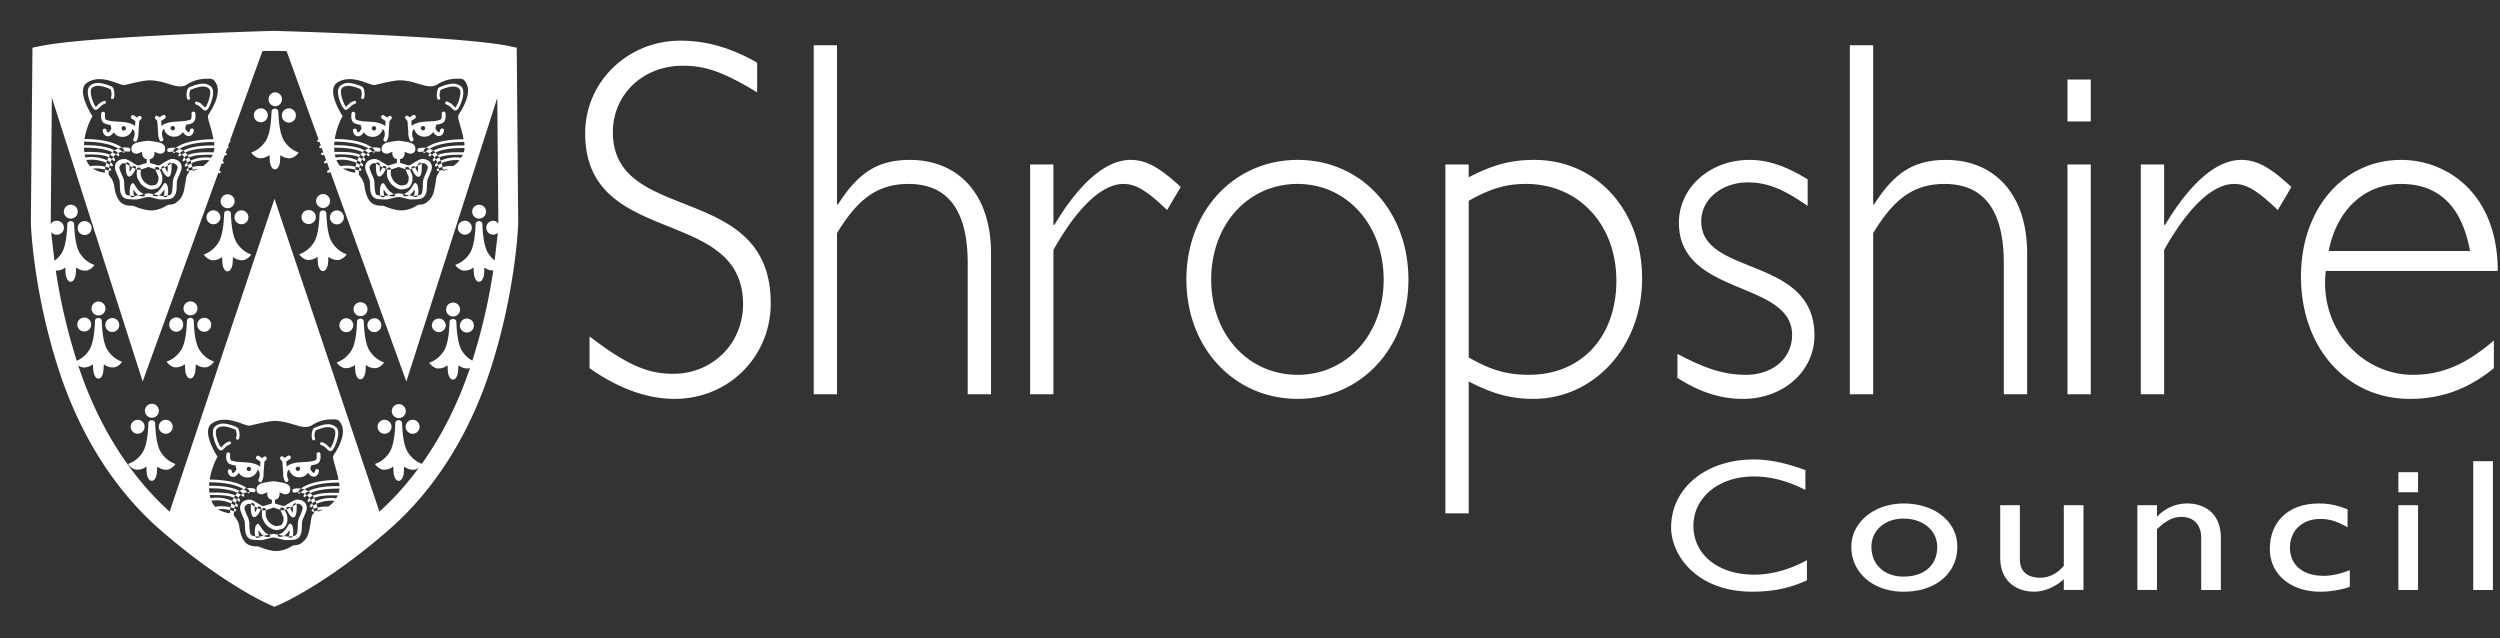 <svg xmlns="http://www.w3.org/2000/svg" fill-rule="evenodd" viewBox="0 0 141 36" fill="#fff"><rect x="0" y="0" width="141" height="36" fill="#333333" stroke="none"/><path d="M110.393 30.836c0 1.512-1.233 2.536-3.027 2.536-1.719 0-2.951-1.066-2.951-2.536 0-1.374 1.283-2.439 2.951-2.439 1.757 0 3.027 1.022 3.027 2.439Zm22.011-1.097c-.635-.362-1.058-.469-1.543-.469-1.01 0-1.707.65-1.707 1.62 0 .99.748 1.586 1.892 1.586.474 0 .922-.106 1.483-.319v.937c-.374.149-1.084.278-1.668.278-1.669 0-2.841-.991-2.841-2.397 0-1.577 1.07-2.578 2.765-2.578.648 0 1.084.127 1.619.331v1.011Zm-14.896 3.535h-1.109v-.607c-.461.427-1.108.704-1.657.704-1.132 0-1.93-.693-1.93-1.907v-2.971h1.108v3.035c0 .671.387 1.055 1.147 1.055.498 0 .971-.235 1.332-.672v-3.418h1.109v4.781Zm-15.684-5.644c-1.047-.521-1.943-.757-2.928-.757-1.943 0-3.387 1.183-3.387 2.781 0 1.629 1.395 2.758 3.438 2.758.959 0 2.005-.287 2.965-.821v1.141c-.835.373-1.744.639-3.078.639-3.188 0-4.583-2.099-4.583-3.622 0-2.215 1.955-3.835 4.658-3.835.872 0 1.756.182 2.915.597v1.119Zm38.776 5.645h-1.109v-7.264h1.109v7.264Zm-4.222 0h-1.11v-4.782h1.11v4.782Zm-14.723-.001h-1.109v-4.781h1.109v.627h.025a2.307 2.307 0 0 1 1.669-.724c1.059 0 1.907.619 1.907 1.929v2.949h-1.109v-2.96c0-.703-.424-1.161-1.097-1.161-.486 0-.872.192-1.395.693v3.428Zm-16.107-2.438c0 1.012.735 1.683 1.806 1.683 1.171 0 1.906-.639 1.906-1.672 0-.927-.797-1.598-1.906-1.598-1.046 0-1.806.671-1.806 1.587Zm-22.714-1.883H81.52V9.277h1.314v.721c1.398-.721 2.411-.98 3.699-.98 3.507 0 6.082 2.828 6.082 6.695 0 3.811-2.685 6.783-6.137 6.783-1.233 0-2.246-.259-3.644-.981v7.438Zm53.544-1.188h-1.11v-1.133h1.11v1.133ZM79.435 15.772c0-3.868-2.657-6.754-6.246-6.754-3.591 0-6.276 2.886-6.276 6.754 0 3.839 2.685 6.725 6.276 6.725 3.589 0 6.246-2.886 6.246-6.725Zm61.438-.491c0-4.329-2.822-6.262-5.453-6.262-3.26 0-5.645 2.77-5.645 6.58 0 4.012 2.576 6.898 6.138 6.898 1.781 0 3.288-.549 4.741-1.731v-1.559c-1.591 1.356-2.933 1.933-4.577 1.933-2.794 0-5.288-2.54-4.903-5.859h9.699ZM42.703 3.534c-1.453-.837-2.877-1.241-4.329-1.241-2.96 0-5.37 2.31-5.37 5.224 0 6.494 8.904 4.041 8.904 9.64 0 2.223-1.726 3.926-3.945 3.926-1.453 0-2.631-.52-4.713-2.108v1.79c1.644 1.155 3.26 1.732 4.794 1.732 3.043 0 5.425-2.368 5.425-5.397 0-6.899-8.904-4.388-8.904-9.641 0-2.135 1.698-3.752 3.945-3.752 1.289 0 2.274.346 4.193 1.501V3.534Zm59.249 6.581c-1.234-.75-2.22-1.096-3.289-1.096-2.219 0-3.972 1.558-3.972 3.549 0 4.157 6.383 3.233 6.383 6.321 0 1.327-1.095 2.251-2.602 2.251-1.179 0-2.248-.317-3.864-1.183v1.356c1.26.809 2.438 1.184 3.699 1.184 2.275 0 4.028-1.559 4.028-3.579 0-4.502-6.385-3.319-6.385-6.437 0-1.241 1.152-2.193 2.631-2.193 1.096 0 2.001.376 3.371 1.328v-1.501Zm3.694 12.122h-1.316V2.553h1.316v8.976h.054c1.151-1.818 2.274-2.51 4.055-2.51 2.631 0 4.576 1.818 4.576 5.281v7.937h-1.316v-7.389c0-2.799-.985-4.473-3.341-4.473-1.81 0-2.906.924-4.028 2.771v9.091Zm-58.438 0h-1.315V2.553h1.315v8.976h.055c1.151-1.818 2.274-2.51 4.055-2.51 2.63 0 4.576 1.818 4.576 5.281v7.937h-1.315v-7.389c0-2.799-.987-4.473-3.343-4.473-1.809 0-2.904.924-4.028 2.771v9.091Zm12.205 0h-1.315V9.277h1.315v3.406h.056c1.452-2.424 2.931-3.665 4.302-3.665.849 0 1.616.404 2.822 1.529l-.768 1.299c-1.178-1.126-1.781-1.472-2.466-1.472-1.206 0-2.603 1.327-3.946 3.723v8.14Zm62.643 0h-1.315V9.277h1.315v3.406h.056c1.452-2.424 2.931-3.665 4.301-3.665.85 0 1.617.404 2.822 1.529l-.767 1.299c-1.177-1.126-1.781-1.472-2.465-1.472-1.206 0-2.604 1.327-3.947 3.723v8.14Zm-4.137 0h-1.315V9.277h1.315v12.96Zm-39.881-6.465c0 3.087-2.083 5.368-4.849 5.368-2.796 0-4.878-2.281-4.878-5.368 0-3.118 2.082-5.398 4.878-5.398 2.766 0 4.849 2.309 4.849 5.398Zm4.796-4.446c1.289-.721 2.137-.952 3.234-.952 2.959 0 5.095 2.28 5.095 5.455 0 3.175-1.972 5.31-4.931 5.31-1.233 0-2.137-.258-3.398-.981v-8.832Zm56.476 2.83c-.465-2.54-1.78-3.781-3.89-3.781-2.027 0-3.617 1.414-4.083 3.781h7.973ZM117.919 6.85h-1.315V4.484h1.315V6.85ZM15.482 34.223l.222-.096c.864-.374 3.3-1.683 6.258-4.272 2.648-2.32 4.54-5.473 5.671-8.929 1.474-4.505 1.593-8.314 1.593-8.314v-.011l-.07-8.468-.013-1.443-.442-.092c-2.37-.495-10.643-.78-12.726-.841l-.473-.017h-.035s-10.482.294-13.195.859l-.442.092-.09 9.91c0 .011.121 3.82 1.596 8.327 1.132 3.454 3.025 6.613 5.67 8.927 2.962 2.588 5.392 3.898 6.253 4.272l.223.096Zm3.608-7.158c-.093-.586-.352-1.179-.296-1.345.03-.1.995-1.358.291-2.018 0 0-.109-.064-.291-.051-.221.01-.631-.026-1.204.334-.334.207-.777.021-.954-.022-.178-.043-.575-.201-1.073-.223-.414-.015-1.23.222-1.493.266-.262.041-1.304-.669-2.107-.132-.658.438.306 1.885.306 1.885s-.338.564-.439 1.289c1.313.014 1.881.32 2.095.489a1.099 1.099 0 0 0-.197.047.932.932 0 0 1 .223.178.859.859 0 0 0-.239.076.56.56 0 0 1 .055.064l.004.01.007.031.001.016v.005a.057.057 0 0 1-.009.032l-.011.01-.01.005-.003.002a.055.055 0 0 1-.036-.002l-.014-.007-.002-.002c-.005-.002-.008-.005-.011-.008l-.007-.007a.85.85 0 0 0-.085-.074.778.778 0 0 1 .121-.075.879.879 0 0 0-.197-.146.91.91 0 0 1 .213-.108c-.28-.17-.844-.38-1.924-.383l-.01.197c.947-.01 1.452.142 1.721.294a.94.94 0 0 0-.123.101c.083.04.148.081.199.12a.715.715 0 0 0-.126.126l-.022.029a.851.851 0 0 1 .088.107l.004.01c.002.008.005.019.006.031l.002.015v.006a.067.067 0 0 1-.01.032l-.009.01-.011.007-.01.003a.058.058 0 0 1-.032-.004l-.014-.008-.012-.008-.005-.005a1.248 1.248 0 0 0-.073-.072 1.21 1.21 0 0 1 .076-.124.61.61 0 0 0-.177-.124.966.966 0 0 1 .126-.151c-.281-.136-.766-.259-1.605-.254v.006l.026.24c.831-.027 1.235.054 1.453.159a1.593 1.593 0 0 0-.08.128.738.738 0 0 1 .181.12c-.03.057-.055.116-.076.175a.462.462 0 0 1 .105.098l.006.01.011.027.004.015.001.004c.002.014.002.028-.005.038l-.008.012-.01.009-.011.006-.005.001a.073.073 0 0 1-.036-.002l-.015-.007-.014-.008-.002-.002a.477.477 0 0 0-.065-.055c.012-.048.027-.097.044-.146a1.21 1.21 0 0 0-.191-.11c.025-.062.053-.124.086-.185-.212-.101-.584-.17-1.358-.147l.003.03.046.142c.491-.084.938.025 1.223.16a1.71 1.71 0 0 0-.049.142c.08.038.146.077.196.114a1.85 1.85 0 0 0-.033.165l.038.015.011.005a.056.056 0 0 1 .015.008l.009.005c.011.009.023.02.031.034l.005.013.001.013-.001.012-.005.012-.001.003c-.02.04-.044.051-.068.049l-.015-.002-.007-.002-.022-.008-.01-.004c.004-.046.01-.098.019-.153a2.035 2.035 0 0 0-.215-.065c.013-.068.03-.14.052-.214a1.994 1.994 0 0 0-1.127-.159c.057.142.131.254.214.343.316-.058.616-.031.861.03-.01.055-.018.107-.023.154.079.019.152.041.219.064-.01.108-.01.189-.012.222v.006c.101.135.278.344.317.653.043.352.175.791.439.968.263.174.613.133.613.133s.527.232.923.26c.569.044 1.018-.304 1.053-.306.379-.043.388-.063.572-.219.361-.308.35-.79.393-.923.042-.122.033-.578.215-.685l-.003-.09c.066-.023.139-.045.217-.064a2.087 2.087 0 0 0-.023-.155c.179-.045.388-.072.611-.057.135-.092.257-.2.356-.325a1.945 1.945 0 0 0-1.019.168c.023.074.039.146.052.214a1.99 1.99 0 0 0-.213.066c.009.055.015.106.019.153a.126.126 0 0 0-.01.003l-.031.008-.014.002h-.004c-.023 0-.045-.011-.063-.048l-.005-.012-.002-.012.001-.013.005-.012v-.001a.101.101 0 0 1 .031-.034l.011-.007.015-.008.006-.003.041-.016a1.598 1.598 0 0 0-.034-.167c.051-.037.117-.076.195-.113a1.769 1.769 0 0 0-.049-.145 2.07 2.07 0 0 1 1.156-.164l.104-.166c-.765-.023-1.133.047-1.345.148.033.06.061.121.085.182-.076.036-.14.073-.19.109.017.05.032.1.044.149a.508.508 0 0 0-.067.057l-.005.004-.012.007-.014.005-.002.001a.065.065 0 0 1-.034.001l-.012-.005-.009-.007-.009-.011-.002-.003a.07.07 0 0 1-.006-.038l.003-.016.001-.004.011-.03.005-.01a.489.489 0 0 1 .108-.1 1.305 1.305 0 0 0-.076-.172.728.728 0 0 1 .181-.119 1.423 1.423 0 0 0-.079-.128c.22-.106.628-.189 1.468-.162l.04-.169-.001-.072c-.857-.01-1.349.114-1.633.251.034.034.067.072.099.114l.027.038a.617.617 0 0 0-.178.124c.028.039.053.08.076.123a1.3 1.3 0 0 0-.075.072l-.005.005-.011.008-.011.007-.004.002a.046.046 0 0 1-.031.003l-.011-.004-.011-.009-.007-.008a.054.054 0 0 1-.01-.033v-.015l.001-.008a.233.233 0 0 1 .006-.025l.004-.01c.025-.033.051-.071.089-.108l-.022-.029a.708.708 0 0 0-.126-.125 1.15 1.15 0 0 1 .2-.122.94.94 0 0 0-.123-.101c.271-.153.786-.307 1.755-.292l-.001-.102-.019-.099c-1.096.001-1.666.214-1.948.386.071.025.143.06.213.107a.888.888 0 0 0-.198.147.785.785 0 0 1 .121.076.68.68 0 0 0-.086.076l-.005.005-.012.008-.012.007h-.002a.05.05 0 0 1-.034.003l-.012-.005-.01-.009-.006-.006a.05.05 0 0 1-.011-.034l.002-.015.001-.006a.146.146 0 0 1 .008-.027l.004-.01a.54.54 0 0 1 .054-.063.857.857 0 0 0-.237-.076.942.942 0 0 1 .222-.178.936.936 0 0 0-.197-.047c.216-.171.79-.479 2.115-.49Zm-3.682 3.257c-.101-.007-.48.11-.552.122l-.013.002-.02.004c-.047.01-.118.022-.533-.006-.496-.034-.465-.603-.469-.707l-.001-.009c-.008-.076-.004-.218-.019-.312a.581.581 0 0 0-.012-.054l-.004-.012c-.005-.016-.011-.029-.016-.04l-.004-.007a.277.277 0 0 1-.01-.026l-.005-.015c-.012-.047-.156-.356-.184-.458l-.004-.016-.001-.006c-.014-.083-.034-.125-.008-.242a.414.414 0 0 1 .107-.206l.011-.012a.595.595 0 0 1 .456-.139c.142.017.456.233.588.305.079.048.117.058.139.056l.013-.002.012-.005.007-.003.007-.002c.062-.017.441-.136.441-.136v-.184l.003-.013v-.01l-.003-.008-.006-.004-.007-.001c-.006 0-.013 0-.02-.002l-.019-.003h-.002a.274.274 0 0 1-.13-.081c-.058-.072-.067-.153-.077-.194a.114.114 0 0 1-.002-.046l.001-.011c.004-.033.014-.064.016-.073l.001-.002s-.251.104-.292.112h-.005a.384.384 0 0 1-.105-.006h-.004c-.081-.016-.18-.062-.203-.181-.035-.196.027-.307.188-.395.164-.087.75-.15.75-.15h.007s.583.063.747.15c.161.088.228.199.185.395-.021.117-.115.163-.195.18l-.003.001c-.043.009-.082.009-.101.009l-.01-.001c-.033-.005-.295-.114-.295-.114l.001.002c.002.011.014.054.018.092l.001.013-.001.025-.001.002c-.013.042-.022.121-.08.192a.27.27 0 0 1-.127.081l-.019.004a.111.111 0 0 1-.023.003l-.009.001-.006.006-.002.008.002.011.002.008v.184s.417.131.443.138l.019.007.013.003c.023.002.059-.007.141-.056.13-.072.45-.288.588-.305.101-.014.319.004.46.142l.009.009a.423.423 0 0 1 .108.206c.025.119.008.16-.007.246l-.003.013c-.026.098-.177.424-.19.464l-.001.003c-.013.041-.031.057-.048.15-.016.094-.011.238-.019.312v.004c-.005.091.031.678-.473.712-.372.025-.466.018-.517.009l-.037-.007-.012-.002c-.067-.012-.445-.129-.551-.122h-.024Zm1.317-1.892.004.009v.001c.001.028.043.666-.149.733a.128.128 0 0 1-.108-.009l-.016-.009-.015-.01-.011-.008c-.132-.104-.239-.359-.269-.409.064-.026.133-.059.197-.091l-.019-.04-.004-.003a.153.153 0 0 0-.043-.005h-.009a.48.48 0 0 0-.077.009l-.013.004-.004.003a.131.131 0 0 0-.019.028l-.009.017a.098.098 0 0 0-.009.06l.005.011.004.007a1.341 1.341 0 0 1-.102.038c.05.104.121.26.136.336.022.117.044.358-.082.542a.517.517 0 0 1-.151.165l-.016.009-.02.009-.003.001c-.043.016-.095.025-.173.043a.513.513 0 0 1-.382-.032 1.004 1.004 0 0 1-.365-.252c-.07-.088-.203-.302-.221-.42l-.001-.005a2.275 2.275 0 0 1-.003-.403l-.069-.026a.26.26 0 0 1 .012-.024l.006-.012.002-.007a.094.094 0 0 0-.009-.056l-.007-.015c-.008-.016-.018-.028-.021-.032l-.007-.003-.014-.004a.407.407 0 0 0-.075-.007h-.012a.08.08 0 0 0-.035.005l-.004.002-.03.064c.064.032.131.063.194.089-.039.078-.139.295-.26.388l-.017.013-.016.01-.007.003a.14.14 0 0 1-.111.011c-.178-.065-.153-.633-.149-.724l-.02-.008-.01-.003a.223.223 0 0 0-.207.04c-.059.045-.123.117-.124.189v.007c.008.135.17.469.196.528l.002.005a.86.86 0 0 1 .075.358c.004.216.038.489.058.539l.003.008.011.029.004.009c.013.03.039.062.113.079.045.012.097.022.151.03a.16.16 0 0 0 .042.072l.011.007.006.003c.02.013.041.015.063.013l.015-.002.067-.016.013-.004.011-.005.01-.008.005-.009.002-.01-.001-.01-.005-.008-.005-.006h.004c.047-.002.137-.018.23-.037a.324.324 0 0 1-.073-.05 2.242 2.242 0 0 1-.169-.204l-.024-.043-.008-.011-.006-.003-.004.002-.003.01-.001.015v.004c0 .045.001.141.011.2a.284.284 0 0 0 .043.117 1.431 1.431 0 0 1-.234-.017.533.533 0 0 1-.02-.099 1.182 1.182 0 0 1 .032-.456.284.284 0 0 1 .077-.118l.015-.012.007-.005a.366.366 0 0 1 .019-.01l.013-.005.008-.001.011.002.009.004.012.009.005.005a.945.945 0 0 1 .135.19c.044.079.187.25.233.285.037.025.14.087.208.126l-.009.001c-.029.007-.16.038-.287.064.042.021.084.036.105.045l.015.004.011.003c.052.01.152.018.183.006.029-.01.06-.053.054-.078l-.003-.008-.006-.005-.016-.007a4.124 4.124 0 0 0-.047-.025c.059-.01.197-.038.257-.044l.008-.001c.064-.005.203.034.264.045l.009.001.013.003-.023.011-.011.006-.007.005-.003.01c-.004.025.029.067.057.079a.608.608 0 0 0 .197-.013l.012-.003a.761.761 0 0 0 .075-.03c-.12-.024-.25-.054-.297-.065.062-.033.187-.107.231-.138l.005-.003c.05-.035.193-.206.238-.283.084-.146.128-.192.151-.207l.013-.004.011-.001.008.002.007.002a.113.113 0 0 1 .021.012l.015.011.004.003a.261.261 0 0 1 .078.12c.03.086.057.293.034.459a.458.458 0 0 1-.022.1c-.08.014-.168.023-.242.025l-.003.009.001.011.005.009.007.007.009.006.003.001a.105.105 0 0 0 .019.005l.065.017.014.002a.086.086 0 0 0 .064-.013l.01-.005.008-.006a.16.16 0 0 0 .04-.068 1.54 1.54 0 0 0 .1-.022l.02-.005.02-.007.011-.005a.117.117 0 0 0 .056-.057l.002-.004.012-.027.003-.005c.003-.005.005-.01.009-.014l.005-.011.004-.009c.023-.076.044-.326.046-.52a.887.887 0 0 1 .067-.337l.006-.013.004-.008c.018-.042.187-.394.196-.533v-.017c-.004-.069-.065-.137-.118-.179a.227.227 0 0 0-.209-.04l-.019.007Zm-.712 1.798c.085.017.165.031.207.033h.048l.005-.006a.298.298 0 0 0 .05-.122c.006-.058.01-.158.01-.198l-.001-.02-.002-.01-.003-.004-.006.002-.008.008-.004.007-.025.04a1.252 1.252 0 0 1-.167.203.372.372 0 0 1-.104.067Zm-1.011-1.461v.002c-.005.056-.022.242-.012.306.024.15.15.341.202.392l.003.003a.86.86 0 0 0 .331.196l.013.003h.012l.023.002h.014a1.05 1.05 0 0 0 .25-.046l.015-.007.012-.008.007-.006a.46.46 0 0 0 .119-.283c.002-.039.006-.062.006-.082l-.001-.018-.001-.009a.283.283 0 0 0-.022-.071c-.018-.046-.126-.301-.16-.386-.166-.048-.385-.133-.385-.133l-.005.002c-.037.014-.267.103-.421.143Zm-2.715-.058c.236.169.505.209.679.245l.01-.187a38.264 38.264 0 0 1-.332-.055l-.357-.003Zm4.438-.279a.189.189 0 0 0-.065-.049l-.009-.002-.012.001-.013.004-.006.003a.275.275 0 0 0-.106.108l-.005.013v.012a.42.42 0 0 1 .003.034 3.843 3.843 0 0 1-.154.083c.034.074.107.228.136.266l.007.008.004-.001.004-.008.003-.016a2.45 2.45 0 0 0 0-.332c.046-.026.081-.047.098-.059a.512.512 0 0 1 .115-.065Zm-2.576.004c.04.017.075.041.101.061.02.014.062.04.117.07-.004.09-.005.241.003.302l.004.016.003.008.004.003.006-.006.003-.004c.027-.036.088-.162.125-.24a3.695 3.695 0 0 1-.148-.079.93.93 0 0 1 .004-.066v-.009l-.003-.012-.002-.004a.275.275 0 0 0-.108-.106l-.013-.005-.012-.002-.009.001-.004.002a.165.165 0 0 0-.069.056l-.001.003-.001.011Zm2.015-25.551a23.786 23.786 0 0 0-1.362-.003l-1.821 5.023.019.022.003.014v.017a.07.07 0 0 1-.029.055l-.011.007-.006.003-.013.005-.006.001h-.002l-.079.218.025.023.005.013.002.015v.019l-.001.004c-.003.016-.014.027-.026.036l-.013.007-.003.002-.018.007-.009.002h-.008l-.092.252.003.001.016.003.01.003a.065.065 0 0 1 .03.025l.006.012.002.014v.014l-.001.013v.002a.057.057 0 0 1-.026.036l-.013.008-.003.001-.018.008-.009.002-.047-.002-.115.317.012.006.009.006c.014.01.028.023.037.041l.005.013.002.013v.014l-.003.015-.006.013-.007.011-.01.009-.003.001a.073.073 0 0 1-.035.007l-.015-.002-.016-.004-.02-.007-.141.39.011.005.006.003.014.008.011.007c.013.01.027.023.035.04l.005.013.002.013-.001.014-.003.013-.005.012-.008.011-.01.009-.007.003a.063.063 0 0 1-.038.004l-.013-.003-.014-.005-.033-.014-4.268 11.775L2.925 5.51l-.065 7.076.004.055a.371.371 0 0 1 .328-.19.393.393 0 1 1 0 .785.37.37 0 0 1-.298-.147l.016.242.162 1.375c.132-.09.271-.226.396-.416.326-.503.319-1.614.333-1.685a.158.158 0 0 1 .064-.095l.014-.009.013-.007a.281.281 0 0 1 .08-.026l.016-.002-.008-.001h.013l-.005.001.016.002c.02.003.05.01.08.025l.017.009.008.006a.148.148 0 0 1 .066.097v.002c.018.086.012 1.184.334 1.683.326.5.752.625.799.646l.005.005v.007c-.007.059-.237.293-.443.312l-.015.001a.813.813 0 0 1-.473-.116l-.017-.013-.01-.009a.071.071 0 0 0-.013-.012l-.009-.005-.009-.002-.01.001h-.002c-.019.009-.028.041-.024.067l.001.016v.003a3.14 3.14 0 0 1-.023.314c-.012.1-.085.333-.218.377l-.017.005-.017.002-.018.001-.008-.001.007-.001H3.98l.007.001-.018.001-.017-.002-.016-.003-.006-.002c-.132-.043-.207-.277-.22-.378a3.343 3.343 0 0 1-.022-.322l.001-.014c.004-.027-.005-.059-.026-.065l-.009-.001-.01.002-.005.002a.077.077 0 0 0-.019.015l-.013.012-.017.013-.014.01a.803.803 0 0 1-.43.102 32.663 32.663 0 0 0 1.184 5.087c.161-.063.456-.228.697-.597.326-.498.319-1.604.334-1.683v-.003a.148.148 0 0 1 .067-.095l.017-.01.008-.004a.288.288 0 0 1 .079-.023l.016-.002-.007-.001h.013l-.006.001.017.002c.02.003.049.009.079.023l.017.009.01.006c.03.021.056.051.066.096.013.074.005 1.185.332 1.684.327.501.752.626.8.647l.005.005v.008c-.007.059-.242.294-.449.312l-.012.001a.82.82 0 0 1-.456-.106l-.019-.013-.015-.013-.006-.006a.13.13 0 0 0-.014-.012l-.012-.006-.01-.002-.01.002-.002.001c-.019.009-.027.04-.02.065v.011c.001.052-.012.212-.024.322-.01.104-.083.335-.216.377l-.017.004-.017.003h-.018l-.008-.001.007-.001h-.015l.007.001-.018.001-.017-.001-.017-.004-.007-.002c-.132-.043-.206-.276-.218-.377-.016-.119-.03-.3-.02-.333.003-.026-.007-.058-.026-.066l-.01-.002-.009.002-.009.005a.083.083 0 0 0-.016.013l-.014.012-.004.003a.79.79 0 0 1-.484.123l-.011-.001a.526.526 0 0 1-.258-.115c1.043 3.174 2.76 6.087 5.159 8.251l5.913-17.642 5.917 17.642a15.945 15.945 0 0 0 2.227-2.484.54.54 0 0 1-.262.118l-.008.001a.825.825 0 0 1-.471-.114l-.017-.013-.014-.012-.002-.002a.096.096 0 0 0-.017-.014l-.009-.003-.01-.001-.005.001c-.02.006-.03.038-.026.065v.002c.006.037-.007.214-.02.333-.015.101-.089.335-.221.376l-.017.005-.016.002h-.018l-.007-.001.006-.001h-.013l.007.001-.018.001-.017-.001-.016-.004-.008-.002c-.126-.04-.201-.254-.216-.362l-.002-.014a2.043 2.043 0 0 1-.021-.334c.004-.027-.006-.059-.027-.066l-.009-.002-.009.002-.01.004a.064.064 0 0 0-.017.013l-.013.012-.017.013-.012.008a.799.799 0 0 1-.456.105l-.011-.001c-.207-.019-.441-.253-.448-.313l.001-.008.005-.005c.05-.02.472-.143.798-.642l.004-.006c.326-.502.317-1.611.331-1.68a.148.148 0 0 1 .065-.096l.015-.009.012-.007a.283.283 0 0 1 .078-.023l.006-.001.011-.002h-.006.011-.005l.017.003c.02.003.049.009.079.023l.016.009.011.007c.03.02.056.051.066.096.015.07.006 1.178.332 1.68l.004.006c.301.462.686.601.78.638 1.162-1.625 2.067-3.463 2.716-5.404l-.083.025-.008.001a.811.811 0 0 1-.47-.114l-.017-.012-.014-.013c-.005-.006-.011-.01-.015-.013l-.01-.005-.009-.001-.008.001c-.02.007-.031.039-.027.065.01.035-.006.215-.02.336-.013.1-.087.333-.218.376l-.017.004-.017.003h-.017l-.013-.002.011-.001-.014.001-.01.001-.017-.001-.016-.003-.009-.003c-.129-.042-.205-.267-.217-.369l-.001-.006a2.587 2.587 0 0 1-.023-.336c.005-.026-.003-.057-.022-.064l-.01-.002-.009.001-.007.003a.105.105 0 0 0-.021.015l-.013.012-.015.011a.818.818 0 0 1-.473.116h-.005c-.208-.019-.448-.26-.452-.317l.001-.007.004-.004.018-.007c.097-.034.482-.176.782-.64.327-.499.32-1.61.334-1.682a.153.153 0 0 1 .066-.097l.015-.009.012-.007a.296.296 0 0 1 .079-.024l.016-.002-.007-.001h.012l-.005.001.017.002c.02.003.049.01.079.024l.017.01.008.005a.155.155 0 0 1 .067.098c.014.072.006 1.183.332 1.682.189.287.407.45.573.534.617-1.93.976-3.714 1.182-5.084a.738.738 0 0 1-.407-.107l-.016-.013-.014-.012-.012-.011-.012-.006-.011-.002-.008.001-.004.001c-.019.008-.029.04-.025.066.007.035-.006.21-.019.333-.012.1-.085.333-.218.377l-.016.005-.017.002-.018.001-.008-.001.008-.001h-.016l.008.001-.016.001-.018-.002-.017-.003-.009-.003c-.134-.044-.206-.277-.221-.377-.011-.123-.027-.299-.021-.336.006-.027-.004-.059-.024-.065l-.009-.001-.009.002-.008.003c-.005.003-.01.008-.016.014l-.014.012-.016.013-.012.008a.838.838 0 0 1-.463.106l-.016-.001c-.206-.023-.436-.261-.441-.317l.001-.007.004-.004.018-.007c.097-.034.482-.176.784-.635.328-.503.32-1.614.333-1.685a.15.15 0 0 1 .067-.096l.015-.01.013-.006a.26.26 0 0 1 .079-.025l.016-.002-.008-.001h.016l-.008.001.016.002c.019.003.049.01.078.025l.017.009.01.007c.03.02.055.051.064.096.016.071.008 1.182.335 1.685.113.174.238.302.361.391l.158-1.352.014-.203a.381.381 0 0 1-.269.11.393.393 0 0 1 0-.785c.125 0 .236.059.304.153l.001-.018-.059-7.066-5.13 15.996-4.282-11.815-.08.034-.005.002-.017.005-.013.002a.083.083 0 0 1-.038-.004l-.011-.007-.008-.009-.006-.01-.004-.013-.002-.013v-.014l.004-.014.002-.007a.106.106 0 0 1 .037-.041l.009-.007.016-.009.005-.002.063-.026-.14-.386-.068.023-.005.002-.017.004-.014.001a.073.073 0 0 1-.038-.006l-.01-.007-.009-.009-.005-.011-.004-.012-.001-.013.001-.014.004-.014.004-.007a.105.105 0 0 1 .038-.04l.01-.006.017-.009.005-.002.043-.014-.11-.305-.106.005-.009-.002a.171.171 0 0 1-.022-.009l-.014-.008-.002-.001a.068.068 0 0 1-.029-.039l-.001-.009.001-.014.004-.014.005-.01a.068.068 0 0 1 .036-.03l.014-.005.013-.002.005-.001.054-.002-.091-.249-.066.002-.009-.003a.084.084 0 0 1-.022-.009l-.013-.007-.004-.003a.058.058 0 0 1-.025-.034l-.001-.012.001-.015.003-.014.006-.011a.072.072 0 0 1 .033-.028l.015-.005.017-.002h.014l-.073-.203-.065.001-.007-.002-.014-.005-.012-.007-.005-.004a.072.072 0 0 1-.026-.051v-.016l.002-.012a.066.066 0 0 1 .031-.039l.014-.007h.001l.012-.004.006-.001h.009l-1.804-4.979Zm1.758 25.903.003.07.226-.078.074-.042-.303.05Zm-3.144-.027a.671.671 0 0 0 .101.027.409.409 0 0 0 .123-.019.128.128 0 0 0-.029-.074l-.01-.012-.012-.01-.012-.008-.01-.005c-.025-.007-.104.003-.135.031l-.008.009-.004.01-.004.051Zm1.281.007-.051-.102a.035.035 0 0 0-.009-.006l-.017-.007a.62.62 0 0 0-.109-.027l-.017-.001h-.007c-.008.002-.016.009-.023.02l-.007.012-.007.017-.006.017-.003.016v.013l.001.011a.28.28 0 0 0 .009.026.574.574 0 0 0 .168.031.499.499 0 0 0 .078-.02Zm.523-1.197c.019-.005.185-.043.393-.014a.66.66 0 0 0-.105.099l-.016.022-.008.013-.007.016-.006.018-.002.008a.155.155 0 0 0-.007.035c.038.002.081.006.126.014l-.022.026-.007.011-.006.004a.39.39 0 0 1-.013.008l-.015.006a.073.073 0 0 1-.029.004l-.011-.004-.009-.007-.007-.01-.004-.009a.097.097 0 0 1-.003-.043.84.84 0 0 0-.17.009l-.019.005h-.002c-.066.013-.127-.022-.14-.066l-.003-.014v-.01l.001-.019.001-.01c.006-.043.026-.084.088-.092h.002Zm-2.657-.032c.208-.029.373.009.392.014h.002c.061.009.081.047.088.09l.002.013.002.022-.001.009c-.006.042-.058.083-.116.078l-.016-.002-.007-.002a.862.862 0 0 0-.195-.011.108.108 0 0 1-.003.045l-.005.012-.007.009-.009.006-.01.002a.068.068 0 0 1-.028-.004l-.013-.006a.099.099 0 0 1-.015-.009l-.006-.005-.007-.01-.022-.026a.975.975 0 0 1 .125-.014.27.27 0 0 0-.008-.039l-.006-.018-.007-.017-.008-.014-.002-.004-.016-.021a.697.697 0 0 0-.104-.098Zm-1.063-2.022.014.002h.002c.057.007.088.041.099.068l.004.013.001.011v.002a1.35 1.35 0 0 0 .003.268.308.308 0 0 0 .013.034l.008.016.009.013.01.011.011.009.012.007.015.006.002.001c.037.014.208.065.369.075.16.01.523.034.638.047h.006c.115.014.39.069.544.184l.007.005c.018.014.044.029.044.029l.019-.275s-.158-.11-.194-.131l-.004-.002-.013-.009-.008-.007a.112.112 0 0 1-.034-.064l-.001-.016.002-.016.003-.015.006-.015.009-.018.002-.004c.025-.039.078-.047.112-.041l.012.004.011.005c.037.021.195.129.195.129s.065-.064.078-.074l.007-.004a.076.076 0 0 1 .013-.007l.012-.005a.102.102 0 0 1 .059-.006l.014.005.014.007.013.009.012.011.001.002c.034.038.037.074.03.101l-.005.014-.006.012a.022.022 0 0 1-.005.008c-.019.023-.113.118-.113.118l-.049.651s.008.124-.012.232a1.02 1.02 0 0 1-.082.227l-.008.012-.011.013-.007.007c-.027.024-.066.036-.115.01l-.006-.003c-.036-.021-.05-.061-.054-.092l-.001-.017.002-.016.001-.005c.01-.023.074-.138.074-.244 0-.059 0-.125-.022-.188l-.008-.021-.007-.015a.305.305 0 0 0-.081-.099v.001a.562.562 0 0 1-.605.441.53.53 0 0 1-.424-.215l-.006-.008-.028-.031-.002-.003-.002.003a.766.766 0 0 1-.033.052c-.015.021-.152.213-.35.164-.169-.043-.216-.227-.227-.287l-.003-.018.001-.015.003-.016.002-.007a.11.11 0 0 1 .044-.065l.013-.007.014-.004.006-.001c.054-.005.104.014.125.056l.007.015c.015.04.016.068.021.083l.006.01.003.004.01.015.01.01a.05.05 0 0 0 .031.017l.012-.001.013-.004.013-.007.005-.004a.55.55 0 0 0 .148-.203l.001-.011v-.001l-.006-.026-.003-.005-.003-.008-.009-.032-.022-.087-.001-.009-.002-.027h-.003l-.036-.005-.007-.002c-.035-.004-.251-.033-.355-.117a.273.273 0 0 1-.038-.038l-.012-.016-.004-.004c-.053-.077-.066-.169-.071-.191l-.001-.004c-.013-.052 0-.243.003-.269l.001-.005.004-.015.005-.011a.11.11 0 0 1 .043-.049l.013-.007.013-.003.015-.002h.002Zm5.114-.01.015.002.015.004.009.004a.107.107 0 0 1 .047.053l.006.015.003.014c.002.016.016.222.002.274v.001c-.006.022-.02.116-.074.193l-.011.016-.006.006a.242.242 0 0 1-.032.032c-.109.087-.333.114-.358.118l-.009.002a.123.123 0 0 1-.019.002l-.014.001-.003.023-.001.012c-.003.009-.025.096-.033.117l-.002.003-.003.014-.002.007-.005.019.001.009c.01.043.094.164.149.207l.012.009.013.005.011.002h.006a.048.048 0 0 0 .03-.015l.01-.011.016-.022.004-.007a.104.104 0 0 0 .003-.012l.004-.02a.225.225 0 0 1 .011-.04l.007-.018.004-.007c.022-.045.071-.065.126-.059l.013.002.013.006.008.005a.118.118 0 0 1 .041.063l.004.018.001.006.001.016-.002.014c-.01.057-.058.247-.227.289-.176.044-.306-.103-.341-.15l-.009-.012-.032-.051-.002-.003-.031.031-.008.011a.532.532 0 0 1-.421.213.566.566 0 0 1-.607-.441v-.001a.298.298 0 0 0-.08.098l-.008.018-.007.018c-.022.064-.022.13-.022.191 0 .081.039.17.06.217l.005.01.008.019.002.012.001.015-.001.002a.12.12 0 0 1-.056.1l-.004.002c-.049.025-.087.012-.114-.012l-.011-.011-.012-.015-.01-.016-.002-.005a.897.897 0 0 1-.073-.209c-.02-.109-.011-.237-.011-.237l-.052-.646-.111-.119-.008-.014-.006-.014-.002-.009c-.007-.028-.004-.062.027-.099l.012-.011.013-.01.013-.007.013-.004a.113.113 0 0 1 .058.001l.008.003.029.011.001.001c.016.013.08.074.08.074s.168-.117.198-.128c.023-.013.093-.015.127.025l.009.012.007.016.005.016.003.017.002.016-.001.01a.11.11 0 0 1-.038.073l-.013.01-.009.006c-.027.02-.194.129-.194.129l.019.275s.028-.015.047-.028l.006-.004c.157-.118.434-.172.545-.185.113-.015.482-.033.643-.046.161-.012.327-.064.368-.077l.015-.006.014-.008.011-.008.009-.011.009-.013.008-.015.007-.017.006-.019c.019-.06.006-.241.004-.264l.001-.012.003-.012v-.002c.01-.028.04-.064.1-.072l.015-.001h.001Zm-9.424 1.61.009.001-.018.001-.018-.002-.016-.003-.008-.002c-.133-.044-.206-.275-.22-.376a2.543 2.543 0 0 1-.019-.334c.004-.027-.005-.059-.026-.066l-.009-.002-.01.002-.007.004a.086.086 0 0 0-.017.013l-.014.012-.015.012a.799.799 0 0 1-.472.114l-.011-.001c-.208-.019-.445-.259-.449-.315l.001-.008.004-.003.019-.007a1.55 1.55 0 0 0 .784-.638c.326-.501.317-1.614.332-1.683a.157.157 0 0 1 .069-.098l.017-.01.008-.004a.288.288 0 0 1 .079-.023l.016-.002-.009-.001h.015l-.006.001.015.002a.27.27 0 0 1 .077.022l.017.009.011.006c.03.021.057.052.066.098.016.07.008 1.182.335 1.683.324.498.743.623.798.648l.005.005.002.007-.001.001c-.007.058-.242.293-.449.313l-.008.001a.802.802 0 0 1-.474-.119l-.017-.013-.011-.01a.102.102 0 0 0-.019-.014l-.01-.003h-.01l-.003.001c-.02.007-.029.038-.025.065v.002c.006.037-.007.214-.022.333v.003c-.012.103-.087.332-.22.373l-.017.005-.017.002h-.018l-.005-.001.008-.001h-.017Zm5.484-.79a.124.124 0 0 0-.123.123c0 .069.056.122.123.122a.122.122 0 0 0 .124-.122.123.123 0 0 0-.124-.123Zm2.641.113c0 .067.055.124.124.124a.124.124 0 0 0 .123-.124.121.121 0 0 0-.123-.122.122.122 0 0 0-.124.122Zm1.071-2.312.006-.003c.037-.016.471-.215.814-.195a.719.719 0 0 1 .396.169c.124.13.118.312.106.453-.009.14-.143.642-.316.829-.046.05-.088.066-.123.067h-.014l-.015-.003-.015-.004c-.017-.006-.031-.015-.044-.023l-.024-.017-.003-.002c-.034-.023-.182-.183-.263-.233l-.014-.008c-.049-.025-.108-.046-.143-.065l-.013-.008-.011-.009-.007-.009-.006-.011-.003-.013-.002-.014.002-.031.005-.011.009-.012.011-.012.014-.01.014-.008.013-.006.013-.003h.002c.031 0 .159.066.197.082l.005.002c.047.026.227.195.247.216l.002.002.012.013.011.01.007.004c.013.006.03 0 .053-.039.158-.286.264-.647.235-.887l-.003-.017-.004-.017-.007-.017-.009-.018-.006-.012c-.042-.069-.134-.143-.305-.162-.276-.03-.672.142-.705.155l-.02.008a.168.168 0 0 0-.03.015l-.012.009-.01.009-.006.009-.005.01a.623.623 0 0 0-.016.421l.004.014.002.014-.002.014-.001.004a.103.103 0 0 1-.028.039l-.011.008a.05.05 0 0 1-.013.008l-.005.003c-.039.006-.066-.005-.085-.024l-.008-.011-.009-.013-.007-.017a.39.39 0 0 1-.02-.105l-.002-.022a.945.945 0 0 1 .055-.408.217.217 0 0 1 .019-.034l.01-.016.011-.012.008-.008a.2.2 0 0 1 .048-.032l.014-.006Zm-5.623-.069a.67.67 0 0 1 .396-.166c.335-.022.759.171.81.192l.018.009.017.009.015.009.014.01.011.012.013.014.008.012a.317.317 0 0 1 .023.038c.058.119.065.335.058.406-.005.036-.01.089-.028.131l-.007.015-.009.014-.009.01c-.018.019-.045.03-.082.024l-.005-.002-.013-.008-.011-.008a.098.098 0 0 1-.029-.041l-.003-.013v-.015l.003-.014.001-.005a.593.593 0 0 0-.015-.417.072.072 0 0 0-.012-.021l-.009-.011-.012-.009-.006-.003c-.015-.008-.03-.012-.045-.018-.03-.014-.427-.184-.704-.156-.168.018-.259.09-.303.159l-.009.017-.009.018-.006.017-.005.017-.002.014c-.031.239.079.601.238.887.023.041.039.046.053.04l.01-.007.024-.025c.028-.029.194-.186.243-.213l.006-.003c.029-.013.115-.054.164-.072l.006-.002a.081.081 0 0 1 .024-.006l.013.002.014.005.014.007.012.009.011.01.008.01.002.004a.058.058 0 0 1 .006.017l.003.017.001.016-.002.014-.004.012-.007.011-.01.011-.012.009-.002.001c-.036.021-.095.039-.146.064l-.012.007a1.318 1.318 0 0 0-.173.15l-.019.018c-.033.031-.059.056-.071.064l-.009.005-.022.015-.002.002c-.013.008-.027.017-.044.022l-.016.005-.016.002h-.012c-.034-.001-.074-.018-.12-.066-.173-.188-.306-.687-.319-.83-.009-.14-.015-.321.11-.449l.002-.003Zm11.541.013a.393.393 0 1 1-.787-.001.393.393 0 0 1 .787.001Zm-15.51 0a.391.391 0 1 1-.784 0c0-.215.176-.393.393-.393.216 0 .391.178.391.393Zm13.927 0a.393.393 0 1 1-.788 0 .393.393 0 0 1 .788 0Zm-12.344 0a.392.392 0 1 1-.785.001.392.392 0 0 1 .785-.001Zm-.78-.905a.39.39 0 0 1-.391.395.391.391 0 0 1-.393-.395.392.392 0 1 1 .784 0Zm13.927 0a.394.394 0 1 1-.787.003.394.394 0 0 1 .787-.003Zm-2.566-1.778.007.001-.018.001-.017-.002-.017-.003-.007-.002c-.133-.044-.207-.276-.219-.377a2.957 2.957 0 0 1-.023-.333c.006-.028-.003-.059-.023-.066l-.009-.002-.01.002-.004.001a.071.071 0 0 0-.022.016l-.014.012-.004.003a.805.805 0 0 1-.482.125l-.008-.001c-.205-.019-.444-.254-.45-.314l.001-.007.005-.005h.001c.055-.021.475-.151.799-.647.326-.5.319-1.612.333-1.684a.15.15 0 0 1 .066-.095l.017-.011.009-.004a.274.274 0 0 1 .08-.025l.016-.002-.007-.001h.013l-.006.001.017.002a.28.28 0 0 1 .081.025l.017.01.008.005c.03.021.055.051.065.095.015.072.006 1.18.332 1.681l.004.006c.326.498.748.625.797.644l.005.005v.007c-.007.06-.242.295-.449.314l-.008.001a.792.792 0 0 1-.483-.124l-.015-.013-.003-.003a.077.077 0 0 0-.019-.015l-.01-.003-.01-.001-.005.002c-.019.007-.029.038-.024.066v.006c.002.046-.006.213-.022.327-.013.102-.086.333-.218.377l-.016.004-.017.002-.018.001-.009-.001.008-.001h-.015Zm-9.58-3.467-.005.001.018.002c.02.004.049.011.078.026l.017.01.01.006c.03.021.055.051.065.095.015.071.005 1.183.332 1.682.327.501.752.625.801.646l.005.004.001.008v.001c-.009.062-.242.295-.449.315l-.011.001a.806.806 0 0 1-.476-.121l-.017-.012-.008-.008a.083.083 0 0 0-.016-.013l-.01-.004-.008-.001-.008.001c-.02.009-.03.041-.027.069.006.031-.004.212-.019.333-.013.103-.088.336-.222.377l-.016.004-.017.002h-.018l-.012-.001-.02-.001-.017-.002-.015-.004c-.133-.041-.207-.274-.22-.375a2.309 2.309 0 0 1-.02-.336c.003-.026-.006-.059-.027-.066l-.009-.001-.009.001-.008.004a.068.068 0 0 0-.018.013l-.013.012-.017.013-.009.007a.828.828 0 0 1-.46.109l-.011-.001c-.206-.02-.441-.255-.449-.315l.001-.008.005-.005c.05-.021.475-.145.8-.646.327-.499.32-1.611.334-1.682a.152.152 0 0 1 .068-.098l.016-.01.009-.005a.286.286 0 0 1 .079-.024l.017-.002-.007-.001h.012Zm14.404.441a.395.395 0 0 1-.788 0 .394.394 0 1 1 .788 0Zm1.582 0a.393.393 0 1 1-.787-.001.393.393 0 0 1 .787.001Zm-5.22-.018a.392.392 0 1 1-.784-.002.392.392 0 0 1 .784.002Zm-1.582 0a.392.392 0 1 1-.784-.002.392.392 0 0 1 .784.002Zm-14.78-.041a.392.392 0 1 1-.392-.391c.217 0 .392.175.392.391Zm1.581 0a.393.393 0 1 1-.784.002.393.393 0 0 1 .784-.002Zm3.607-.005a.393.393 0 1 1-.785 0 .392.392 0 1 1 .785 0Zm1.582 0a.394.394 0 1 1-.787 0 .394.394 0 0 1 .787 0Zm14.034-.841a.393.393 0 0 1-.787 0c0-.218.177-.391.393-.391.216 0 .394.173.394.391Zm-5.221-.017a.39.39 0 0 1-.392.391.393.393 0 1 1 .392-.391Zm-14.779-.04a.393.393 0 0 1-.786 0 .392.392 0 0 1 .786 0Zm5.189-.006a.393.393 0 0 1-.396.391.392.392 0 1 1 0-.784c.217 0 .396.175.396.393Zm1.688-2.093.006.001-.018.001-.017-.002-.016-.003-.006-.002c-.132-.041-.206-.274-.22-.378a4.558 4.558 0 0 1-.023-.317l.001-.016c.006-.026-.002-.057-.021-.066l-.009-.002-.01.001-.011.005-.001.001a.064.064 0 0 0-.017.013l-.014.012-.01.008a.806.806 0 0 1-.476.119l-.011-.001c-.203-.02-.439-.255-.445-.314l.001-.008.005-.004c.048-.023.472-.149.796-.648.328-.5.321-1.61.336-1.683a.153.153 0 0 1 .064-.096l.017-.01.01-.006a.274.274 0 0 1 .078-.023l.011-.002h.004l.02.003a.283.283 0 0 1 .078.023l.017.009.011.006c.029.02.055.05.065.094v.003c.016.081.007 1.184.335 1.682.29.447.658.594.771.636l.011.005.019.007.004.005v.006c-.006.057-.239.293-.446.315l-.014.001a.814.814 0 0 1-.479-.122l-.015-.013-.005-.004a.083.083 0 0 0-.021-.016l-.01-.003-.01.001h-.004c-.02.008-.029.039-.024.066.006.034-.008.213-.02.333-.012.105-.089.339-.225.379l-.017.004-.017.002-.018-.001.002-.001h-.012Zm5.384-.014.005.001-.018.001-.017-.002-.016-.003-.004-.001c-.125-.039-.202-.25-.218-.359l-.002-.018a2.854 2.854 0 0 1-.023-.321l.001-.013c.004-.028-.005-.06-.026-.067l-.009-.001-.01.002-.004.001a.069.069 0 0 0-.021.015l-.014.012-.01.008a.798.798 0 0 1-.477.121l-.008-.001c-.205-.019-.443-.256-.45-.314l.001-.008.004-.004.001-.001c.057-.026.476-.15.801-.648.326-.499.318-1.612.333-1.68a.155.155 0 0 1 .065-.097l.015-.009.013-.007a.28.28 0 0 1 .078-.024l.005-.001.012-.002h-.007.011-.004l.016.003a.28.28 0 0 1 .078.024l.017.009.011.007c.029.02.055.051.065.097.015.068.007 1.181.334 1.68.32.494.74.62.798.648l.006.004.002.007v.002c-.006.058-.241.295-.449.314l-.008.001a.806.806 0 0 1-.477-.119l-.017-.013-.01-.009a.083.083 0 0 0-.016-.013l-.01-.004-.009-.001-.007.001c-.02.008-.03.04-.026.068.008.033-.006.211-.021.333-.012.101-.087.333-.218.376l-.016.004-.017.003h-.017l-.009-.001.006-.001h-.013ZM5.166 12.841a.393.393 0 1 1-.785.005.393.393 0 0 1 .785-.005Zm21.445 0a.393.393 0 1 1-.786.004.393.393 0 0 1 .786-.004Zm-14.182-.587a.39.39 0 0 1-.39.392.392.392 0 1 1 0-.784c.213 0 .39.176.39.392Zm1.581 0a.39.39 0 0 1-.392.392.39.39 0 0 1-.391-.392.391.391 0 1 1 .783 0Zm5.383-.015a.393.393 0 1 1-.785.005.393.393 0 0 1 .785-.005Zm-1.581 0a.394.394 0 0 1-.391.395.394.394 0 1 1 0-.787c.214 0 .391.178.391.392Zm9.601-.303a.39.39 0 0 1-.389.393.39.39 0 0 1-.393-.393c0-.216.173-.389.393-.389.215 0 .389.173.389.389Zm-23.027 0a.392.392 0 1 1-.785.003.392.392 0 0 1 .785-.003Zm21.759-4.083c-.094-.586-.354-1.177-.298-1.345.032-.098.997-1.358.296-2.017 0 0-.112-.064-.296-.055-.215.012-.633-.021-1.203.339-.329.206-.779.019-.954-.023-.174-.043-.575-.202-1.071-.219-.414-.022-1.232.215-1.494.26-.262.045-1.305-.664-2.107-.132-.658.441.306 1.889.306 1.889s-.338.563-.44 1.287c1.313.014 1.881.32 2.096.489a1.03 1.03 0 0 0-.197.049.962.962 0 0 1 .223.177.856.856 0 0 0-.238.077.49.49 0 0 1 .056.064l.004.01.007.028.002.015v.007c-.001.012-.003.022-.01.03l-.01.01-.011.007-.008.003a.05.05 0 0 1-.034-.002l-.015-.007-.012-.008-.005-.005a.74.74 0 0 0-.085-.076.716.716 0 0 1 .121-.076.858.858 0 0 0-.198-.146.91.91 0 0 1 .213-.108c-.28-.17-.844-.382-1.924-.385l-.01.199c.947-.01 1.452.142 1.721.294a.859.859 0 0 0-.122.101c.083.04.148.081.199.121a.672.672 0 0 0-.125.125l-.022.029a.908.908 0 0 1 .086.105l.004.013c.003.009.006.02.007.032l.001.016v.006c0 .01-.003.019-.008.026l-.01.01-.012.008-.01.003a.053.053 0 0 1-.033-.005l-.013-.008h-.002l-.01-.009-.004-.004c-.023-.023-.046-.047-.072-.07.023-.042.048-.084.076-.123a.623.623 0 0 0-.178-.125l.023-.031.004-.006c.032-.042.065-.08.099-.113-.281-.137-.766-.26-1.606-.254l-.001.005.026.238c.833-.026 1.238.056 1.455.161a1.579 1.579 0 0 0-.079.128.757.757 0 0 1 .181.12 1.33 1.33 0 0 0-.076.174.494.494 0 0 1 .106.099l.005.01a.155.155 0 0 1 .012.031l.004.015.001.004c.001.012.001.024-.005.034l-.009.012-.01.009-.011.006-.008.002a.062.062 0 0 1-.036-.004l-.013-.006-.012-.008-.004-.003a.64.64 0 0 0-.064-.055c.012-.048.026-.097.044-.146a1.293 1.293 0 0 0-.191-.11c.024-.062.052-.123.086-.184-.213-.101-.584-.172-1.36-.148l.003.031.046.141c.49-.084.939.025 1.225.16a1.865 1.865 0 0 0-.05.142c.08.038.146.077.197.114a1.564 1.564 0 0 0-.034.165l.042.016.006.003.014.008.011.007c.012.009.024.02.031.034l.004.013.001.013-.002.012-.003.011-.002.003c-.019.04-.042.049-.066.048l-.015-.002h-.002a.245.245 0 0 1-.029-.008l-.01-.003c.005-.048.011-.1.02-.155a2.11 2.11 0 0 0-.215-.065c.013-.068.03-.14.052-.214a2.004 2.004 0 0 0-1.128-.16c.057.144.132.256.216.346.315-.059.615-.032.86.028-.01.055-.018.108-.024.156.079.019.153.041.219.064-.009.107-.009.188-.011.222v.003c.1.133.277.342.317.651.043.355.175.793.439.969.263.177.615.133.615.133s.523.234.921.263c.57.042 1.022-.304 1.053-.308.378-.04.387-.061.572-.219.361-.308.35-.791.395-.922.039-.119.03-.568.214-.671l-.005-.104c.066-.024.14-.045.219-.064a2.63 2.63 0 0 0-.023-.154c.178-.045.385-.072.606-.057.136-.092.26-.2.359-.325a1.946 1.946 0 0 0-1.017.166c.022.075.039.147.052.216a1.821 1.821 0 0 0-.215.066c.009.054.015.105.019.152l-.01.003-.032.008-.015.002h-.002c-.023.001-.045-.009-.064-.049l-.005-.011-.002-.012.001-.013.005-.013v-.001a.095.095 0 0 1 .031-.032l.011-.007.015-.008.006-.003.042-.016a1.703 1.703 0 0 0-.034-.17c.051-.036.117-.075.197-.112a2.05 2.05 0 0 0-.05-.144 2.062 2.062 0 0 1 1.156-.163l.103-.166c-.764-.022-1.131.047-1.344.147.033.06.061.121.085.182a1.15 1.15 0 0 0-.192.109c.018.049.033.099.045.147a.518.518 0 0 0-.067.057l-.005.004-.013.008-.012.005a.068.068 0 0 1-.032.003l-.012-.005-.01-.007-.01-.011-.006-.01a.057.057 0 0 1-.005-.037l.003-.015.002-.004a.126.126 0 0 1 .011-.028l.004-.008a.479.479 0 0 1 .107-.099 1.18 1.18 0 0 0-.075-.172.785.785 0 0 1 .182-.119 1.579 1.579 0 0 0-.079-.128c.219-.106.628-.187 1.468-.159l.039-.172v-.072c-.856-.009-1.349.115-1.633.252.034.034.067.071.099.113l.027.038a.638.638 0 0 0-.179.124c.029.04.054.081.076.123a1.563 1.563 0 0 0-.071.069l-.01.01-.011.008-.011.006-.005.002a.052.052 0 0 1-.035.002l-.012-.006-.01-.009-.002-.002a.062.062 0 0 1-.01-.035l.001-.016.001-.006.007-.028.004-.01c.025-.033.051-.07.088-.108a.666.666 0 0 0-.147-.154 1.13 1.13 0 0 1 .2-.121 1.028 1.028 0 0 0-.123-.101c.272-.153.787-.308 1.755-.293l-.001-.103-.019-.097c-1.099.001-1.669.214-1.95.385.071.025.144.06.215.108a.903.903 0 0 0-.197.146.65.65 0 0 1 .12.076.757.757 0 0 0-.086.076l-.005.005a.278.278 0 0 0-.011.008l-.012.006-.004.002a.062.062 0 0 1-.036.003l-.012-.006-.011-.009-.003-.003a.052.052 0 0 1-.009-.031v-.015l.001-.006.007-.031.004-.01a.586.586 0 0 1 .057-.065.838.838 0 0 0-.241-.076.932.932 0 0 1 .223-.178 1.062 1.062 0 0 0-.201-.048c.215-.169.788-.479 2.12-.49Zm-14.11 0c-.093-.584-.354-1.176-.298-1.345.032-.096.995-1.358.291-2.017 0 0-.108-.064-.291-.053-.218.013-.634-.023-1.206.337-.332.21-.776.023-.951-.022-.175-.044-.576-.199-1.074-.22-.413-.02-1.229.219-1.491.261-.264.044-1.306-.665-2.107-.129-.659.437.307 1.887.307 1.887s-.339.564-.446 1.287c1.315.012 1.885.318 2.1.487a1.049 1.049 0 0 0-.199.049c.121.074.189.14.223.178a.867.867 0 0 0-.236.077c.022.023.04.044.054.063l.004.01.007.028.002.015v.006a.055.055 0 0 1-.01.034l-.011.011-.011.006-.004.002a.056.056 0 0 1-.034-.003l-.012-.006-.004-.002-.011-.008-.007-.008a.796.796 0 0 0-.083-.073.665.665 0 0 1 .12-.075.922.922 0 0 0-.199-.147.885.885 0 0 1 .212-.108c-.279-.17-.842-.381-1.921-.385l-.01.199c.944-.009 1.449.143 1.719.294a.937.937 0 0 0-.122.1c.084.041.149.082.201.122a.677.677 0 0 0-.126.125l-.004.004-.019.026c.037.037.063.074.087.107l.004.01.006.029.001.015v.008a.052.052 0 0 1-.011.03l-.01.011-.011.007-.006.002a.05.05 0 0 1-.032-.003l-.013-.007-.002-.001-.01-.008-.005-.005a.862.862 0 0 0-.075-.072c.023-.042.048-.083.077-.123a.624.624 0 0 0-.179-.124l.026-.036c.032-.043.066-.082.101-.117-.281-.136-.766-.258-1.605-.253v.007l.026.237c.83-.025 1.234.057 1.452.162a1.216 1.216 0 0 0-.078.128.72.72 0 0 1 .18.119c-.03.056-.055.115-.076.173a.494.494 0 0 1 .106.099l.005.01a.115.115 0 0 1 .012.029l.004.015.001.004c.001.013.001.026-.006.036l-.008.012-.01.009-.011.006-.008.002a.05.05 0 0 1-.032-.004l-.014-.006-.013-.008-.003-.003a.449.449 0 0 0-.067-.056 1.6 1.6 0 0 1 .044-.145 1.245 1.245 0 0 0-.19-.109c.024-.062.052-.123.086-.183-.214-.102-.586-.172-1.358-.148l.003.029.046.141c.49-.084.938.025 1.223.161a1.592 1.592 0 0 0-.049.142c.079.036.145.075.195.112a1.668 1.668 0 0 0-.034.168l.038.015.011.005.014.007.011.007a.085.085 0 0 1 .031.034l.005.012.001.013-.002.013-.004.012c-.021.041-.044.051-.069.05l-.014-.002-.006-.002a.225.225 0 0 1-.024-.008l-.011-.004c.005-.046.01-.097.019-.152a1.995 1.995 0 0 0-.213-.065c.013-.068.03-.141.052-.215a2.003 2.003 0 0 0-1.128-.161c.057.144.132.257.216.347.315-.059.615-.031.86.029-.01.055-.018.107-.023.154.078.019.151.041.217.063a2.876 2.876 0 0 0-.009.175l-.001.017-.001.032v.004c.101.134.278.342.315.652.046.353.178.791.439.968.263.175.618.131.618.131s.523.234.919.263c.573.044 1.021-.304 1.054-.306.377-.042.386-.063.571-.221.363-.306.352-.791.397-.921.039-.12.03-.568.213-.672l-.004-.105c.066-.023.139-.044.217-.063a2.909 2.909 0 0 0-.023-.154c.178-.044.385-.071.606-.056.136-.092.26-.2.361-.326a1.953 1.953 0 0 0-1.019.167c.023.075.039.147.052.215a1.907 1.907 0 0 0-.212.065c.008.054.014.106.018.152l-.011.004a.134.134 0 0 1-.018.007l-.015.004-.007.001c-.026.003-.052-.007-.071-.05l-.005-.012-.002-.012v-.012l.005-.013v-.001a.087.087 0 0 1 .03-.033l.01-.007.015-.008.006-.003.045-.017a2.504 2.504 0 0 0-.034-.168c.05-.036.116-.075.194-.112a1.886 1.886 0 0 0-.049-.144 2.07 2.07 0 0 1 1.156-.164l.104-.165c-.765-.023-1.133.046-1.345.146.033.061.061.122.085.183a1.247 1.247 0 0 0-.19.108c.018.05.033.1.045.148a.55.55 0 0 0-.069.059l-.005.004-.013.008-.011.005a.064.064 0 0 1-.034.002l-.012-.005-.01-.008-.009-.011-.004-.005a.057.057 0 0 1-.005-.037l.003-.017v-.002a.254.254 0 0 1 .012-.031l.005-.011a.479.479 0 0 1 .107-.099 1.18 1.18 0 0 0-.075-.172.76.76 0 0 1 .18-.119 1.328 1.328 0 0 0-.078-.128c.22-.106.628-.187 1.467-.157l.041-.174-.001-.071c-.854-.008-1.347.115-1.633.251.034.033.067.071.099.113l.027.038a.652.652 0 0 0-.178.122c.029.04.054.082.076.125a1.335 1.335 0 0 0-.076.074l-.005.005-.011.009-.012.007-.002.001a.047.047 0 0 1-.031.004l-.011-.004-.011-.008-.007-.008a.056.056 0 0 1-.012-.038l.001-.016.001-.004c.001-.01.004-.02.006-.027l.004-.01c.025-.034.052-.071.09-.11l-.021-.028a.729.729 0 0 0-.129-.126c.053-.039.118-.08.202-.119a.94.94 0 0 0-.123-.101c.273-.153.788-.307 1.755-.292l-.001-.102-.019-.098c-1.094 0-1.665.213-1.948.385a.905.905 0 0 1 .213.107.89.89 0 0 0-.199.146c.041.02.081.044.12.074a.743.743 0 0 0-.09.078l-.005.005-.01.008-.012.007-.004.002a.05.05 0 0 1-.034.001l-.012-.006-.01-.01-.001-.001a.062.062 0 0 1-.011-.033l.001-.015.001-.006a.162.162 0 0 1 .006-.029l.004-.01a.448.448 0 0 1 .057-.065.853.853 0 0 0-.238-.076.966.966 0 0 1 .224-.177.995.995 0 0 0-.201-.049c.217-.169.791-.478 2.119-.49Zm1.196 3.496a.392.392 0 1 1-.785.005.392.392 0 0 1 .785-.005Zm5.385-.013a.396.396 0 0 1-.395.395.393.393 0 1 1 .395-.395Zm-10.263-.223c-.105-.006-.482.11-.552.119a.117.117 0 0 0-.02.005l-.008.002c-.049.012-.109.023-.539-.007-.497-.032-.466-.601-.47-.704l-.001-.009c-.008-.076-.002-.217-.018-.312-.004-.021-.007-.038-.011-.052l-.003-.009c-.006-.02-.012-.034-.017-.047l-.003-.006c-.004-.009-.008-.017-.01-.026l-.003-.011c-.012-.041-.159-.355-.189-.464l-.004-.017v-.002c-.006-.033-.013-.06-.017-.088l-.001-.003a.42.42 0 0 1 .007-.154.416.416 0 0 1 .108-.205l.009-.009c.141-.138.36-.156.462-.142.139.02.456.233.587.308.078.046.115.055.139.053l.014-.002.021-.007.006-.002c.057-.015.435-.135.435-.135v-.184l.004-.011.001-.01-.002-.009-.006-.004-.009-.002c-.005 0-.013 0-.023-.002l-.018-.004a.25.25 0 0 1-.126-.083l-.003-.004c-.057-.066-.065-.146-.077-.188-.003-.009-.003-.022-.003-.035l.001-.013c.003-.033.012-.067.015-.079l.001-.004s-.247.104-.291.112h-.008a.365.365 0 0 1-.105-.008h-.003c-.08-.017-.176-.063-.198-.179-.037-.197.026-.308.188-.396.162-.087.75-.147.75-.147h.003s.587.06.75.147c.162.088.223.199.187.396-.022.115-.117.161-.197.178l-.003.001a.411.411 0 0 1-.104.009l-.009-.001c-.045-.008-.292-.112-.292-.112l.001.002c.002.01.012.048.016.084l.001.01a.127.127 0 0 1-.002.035c-.012.044-.023.123-.079.193a.261.261 0 0 1-.129.084l-.018.004h-.002l-.02.002-.009.001-.006.006-.002.008.002.011.002.008v.184s.379.12.436.135l.006.002.02.007.013.002h.002c.023.002.06-.006.138-.053.131-.075.45-.288.589-.308a.595.595 0 0 1 .455.139l.012.011a.427.427 0 0 1 .107.206c.029.122.011.163-.006.245l-.003.014c-.028.103-.175.422-.189.468l-.002.006c-.008.026-.021.042-.034.082l-.002.008a.393.393 0 0 0-.013.056c-.006.05-.009.114-.011.174l-.001.021a1.673 1.673 0 0 1-.006.117v.006c-.005.097.03.675-.468.707-.396.028-.48.02-.528.01l-.034-.009-.006-.001c-.068-.009-.449-.125-.553-.119h-.022Zm14.111 0c-.101-.007-.485.108-.55.119l-.009.002-.034.008c-.05.009-.134.015-.525-.01-.501-.033-.466-.612-.471-.71v-.006c-.008-.073-.002-.217-.019-.312l-.01-.048-.002-.006c-.012-.042-.025-.06-.032-.084l-.003-.011c-.011-.041-.161-.363-.189-.466l-.004-.016-.016-.081-.001-.004a.428.428 0 0 1 .01-.161.403.403 0 0 1 .107-.205l.011-.011c.14-.135.358-.153.457-.139.139.017.458.231.586.308.08.046.117.055.14.053l.014-.002.02-.007.443-.137v-.184l.004-.012.001-.01-.002-.008-.006-.005-.008-.001c-.005 0-.012 0-.02-.002l-.017-.003-.003-.001a.277.277 0 0 1-.131-.085.344.344 0 0 1-.07-.158l-.002-.01a.372.372 0 0 0-.006-.023.122.122 0 0 1-.001-.043l.001-.011c.004-.033.015-.066.017-.075l.001-.002s-.252.105-.291.113h-.011a.443.443 0 0 1-.104-.009l-.003-.001c-.081-.017-.177-.063-.2-.18-.036-.194.026-.305.189-.395.161-.086.749-.145.749-.145h.004s.587.059.749.145c.164.09.224.201.188.395-.022.116-.117.162-.197.18l-.003.001c-.045.009-.084.01-.103.009h-.011c-.045-.007-.293-.113-.293-.113l.001.002c.002.009.012.041.017.074l.001.011a.125.125 0 0 1-.002.044c-.012.043-.022.124-.08.191a.267.267 0 0 1-.128.085l-.019.004-.004.001-.017.001-.009.001-.006.006-.002.008.001.011.002.01v.184l.444.137.022.007.012.002c.024.002.061-.006.141-.053.128-.077.448-.291.587-.308a.602.602 0 0 1 .462.143l.009.009a.425.425 0 0 1 .107.203c.024.123.008.164-.012.246l-.004.018c-.029.106-.173.418-.186.463v.001a.134.134 0 0 1-.012.03l-.003.007a.24.24 0 0 0-.02.055l-.003.009a.713.713 0 0 0-.009.048c-.017.095-.013.239-.021.312v.004c-.004.091.033.68-.471.712-.39.025-.476.019-.525.01l-.038-.009-.006-.001c-.066-.011-.446-.126-.548-.119h-.025ZM9.67 9.218l.005.008v.003c.001.028.04.666-.148.735a.135.135 0 0 1-.111-.01L9.4 9.945l-.016-.011-.008-.006c-.135-.104-.244-.362-.27-.409.063-.026.13-.057.193-.09l-.019-.041-.005-.003a.11.11 0 0 0-.046-.006l-.009.001a.54.54 0 0 0-.065.007l-.015.004-.007.004-.002.003-.015.021-.008.016-.001.003a.097.097 0 0 0-.01.062l.005.012.004.007a1.2 1.2 0 0 1-.102.038c.05.105.12.261.133.336.026.116.045.355-.08.541a.51.51 0 0 1-.154.169l-.017.008-.017.008c-.044.017-.097.026-.175.044a.533.533 0 0 1-.383-.033 1.024 1.024 0 0 1-.361-.255c-.074-.089-.207-.302-.227-.42a2.283 2.283 0 0 1-.001-.405l-.069-.026.012-.022.007-.012.003-.01a.105.105 0 0 0-.012-.059l-.009-.016a.161.161 0 0 0-.018-.024l-.006-.005-.012-.004-.004-.001a.384.384 0 0 0-.066-.008h-.009a.111.111 0 0 0-.045.005l-.005.003-.031.064c.064.032.132.064.195.089-.04.08-.14.296-.259.389l-.017.013-.016.009-.006.004a.13.13 0 0 1-.109.009h-.002c-.178-.067-.154-.623-.149-.722l-.019-.008-.013-.004a.217.217 0 0 0-.208.041c-.061.041-.123.116-.122.19v.007c.007.137.178.488.193.528a.81.81 0 0 1 .079.359c.004.206.03.463.053.53l.007.017.007.018.007.02c.013.032.038.065.115.082.043.01.095.019.149.027.014.04.031.061.043.072l.011.009.007.003a.092.092 0 0 0 .068.012l.016-.003c.021-.005.041-.013.06-.018l.013-.003.011-.005.01-.007.006-.01.002-.01-.002-.01-.004-.008-.004-.005h.007c.047-.002.136-.018.227-.036a.331.331 0 0 1-.074-.05 1.94 1.94 0 0 1-.167-.204l-.002-.003-.018-.032-.008-.011c-.002-.004-.005-.007-.008-.008l-.006-.003-.004.006v.005l-.001.017v.006c-.003.043.001.137.01.196a.274.274 0 0 0 .044.117 1.59 1.59 0 0 1-.237-.017.51.51 0 0 1-.022-.096 1.253 1.253 0 0 1 .036-.457.293.293 0 0 1 .077-.119l.015-.012.006-.004.021-.013.008-.005.009-.001.01.003.014.008.012.009.013.012.014.015c.025.03.06.079.109.161l.005.009c.045.075.179.24.232.275l.003.002c.035.027.139.091.208.13l-.014.003c-.03.006-.16.036-.285.061a.51.51 0 0 0 .104.043.468.468 0 0 0 .204.017l.003-.001c.031-.013.063-.055.058-.079l-.004-.007-.006-.005-.015-.007-.045-.025c.064-.014.201-.044.259-.046.067-.005.22.037.275.049a.13.13 0 0 0 .013.003l-.021.011-.012.006-.006.005-.004.009c-.003.025.029.066.059.077a.587.587 0 0 0 .198-.012l.008-.002c.017-.006.045-.017.076-.031-.12-.023-.249-.052-.298-.063.063-.034.194-.114.235-.145l.004-.002c.055-.037.19-.204.234-.279a1.21 1.21 0 0 1 .118-.176l.014-.014.012-.01.009-.005.015-.007.009-.002.008.002.008.005c.01.006.02.012.031.021l.013.011.002.002c.024.023.05.057.071.112.032.082.055.292.033.458a.457.457 0 0 1-.021.098 1.897 1.897 0 0 1-.241.025l-.004.01v.01l.004.009.007.008.01.007.011.005.009.002c.021.004.044.012.067.016l.015.002a.088.088 0 0 0 .063-.012l.01-.005.008-.006a.165.165 0 0 0 .041-.071c.035-.006.068-.012.097-.019.069-.016.094-.046.109-.075l.003-.007.012-.027.002-.004.007-.012.005-.01.003-.006a2.82 2.82 0 0 0 .049-.526c.004-.196.057-.316.075-.359.02-.04.189-.394.198-.53v-.018c-.006-.069-.068-.138-.121-.177a.222.222 0 0 0-.212-.04l-.012.003Zm13.547.301c.064-.026.132-.058.195-.09l-.02-.043-.004-.003a.126.126 0 0 0-.044-.005h-.009a.385.385 0 0 0-.063.006l-.016.004-.009.003-.001.002a.182.182 0 0 0-.019.027l-.009.016c-.008.019-.015.042-.01.061l.004.012.005.01c-.036.014-.07.027-.102.037.05.105.121.262.135.335.021.118.044.354-.083.543a.522.522 0 0 1-.148.164l-.017.009-.019.009-.003.001c-.043.017-.095.027-.173.044a.528.528 0 0 1-.386-.031 1.001 1.001 0 0 1-.36-.255c-.074-.089-.206-.302-.224-.42a2.05 2.05 0 0 1-.003-.406l-.071-.026a.32.32 0 0 1 .012-.022l.007-.013.003-.009a.1.1 0 0 0-.012-.06l-.009-.016-.001-.002-.014-.019-.006-.006-.008-.003-.014-.004-.013-.002a.236.236 0 0 0-.048-.005h-.009a.122.122 0 0 0-.048.005l-.004.003-.03.064c.064.032.132.064.194.089-.039.079-.139.297-.26.389l-.017.013-.016.009-.007.004a.133.133 0 0 1-.107.009h-.002c-.18-.067-.153-.633-.148-.724l-.019-.007-.005-.002a.234.234 0 0 0-.219.041c-.058.041-.12.116-.119.19v.005c.008.136.18.49.195.53a.78.78 0 0 1 .078.357c.005.217.036.483.056.538l.004.011c.004.01.007.021.012.031l.003.007c.014.031.039.064.113.082.045.01.097.019.151.026.013.04.03.06.042.07l.012.009.006.002a.093.093 0 0 0 .068.014l.016-.003c.021-.004.041-.011.058-.016l.013-.003.012-.005.009-.007.007-.008.003-.01-.001-.011-.004-.008-.005-.006h.007c.047-.002.136-.018.227-.036a.29.29 0 0 1-.074-.05c-.05-.047-.15-.179-.172-.207-.006-.012-.011-.023-.017-.031l-.009-.014-.007-.007-.005-.002-.004.006v.005l-.001.015v.005c-.003.045.002.14.01.199a.278.278 0 0 0 .045.117 1.464 1.464 0 0 1-.236-.018.422.422 0 0 1-.021-.096 1.278 1.278 0 0 1 .034-.459.27.27 0 0 1 .075-.116l.015-.012.002-.002a.263.263 0 0 1 .026-.016l.01-.004h.009l.013.004.013.008.012.009.014.014.008.008c.024.028.058.077.108.161l.005.009c.047.08.185.245.237.28.035.026.14.091.208.13l-.012.003c-.029.006-.16.036-.286.061a.778.778 0 0 0 .104.043l.014.004.009.002a.508.508 0 0 0 .183.009c.032-.012.064-.055.057-.079l-.004-.007-.006-.005-.003-.001a.979.979 0 0 1-.056-.03c.063-.014.201-.045.262-.046.064-.007.22.037.271.049l.013.003-.022.011-.012.006-.005.006-.002.005c-.006.024.027.069.056.08a.795.795 0 0 0 .208-.014.904.904 0 0 0 .075-.032c-.12-.023-.249-.052-.298-.062a3.4 3.4 0 0 0 .237-.145l.002-.002c.051-.038.19-.204.235-.281.054-.092.091-.144.117-.173l.013-.013.012-.01.019-.011.01-.004h.01l.011.004a.44.44 0 0 1 .02.011l.015.011.007.007a.276.276 0 0 1 .075.116c.032.085.057.292.035.459a.535.535 0 0 1-.021.1 1.93 1.93 0 0 1-.242.025l-.004.009.001.01.004.009.007.008.01.007.004.002a.05.05 0 0 0 .017.006c.022.004.046.012.071.016l.013.001c.02.002.04 0 .058-.011l.011-.005.006-.005a.16.16 0 0 0 .044-.072c.035-.006.069-.012.099-.019.068-.017.093-.047.107-.077l.003-.006.012-.028.003-.005.009-.016.005-.013.002-.006c.024-.08.045-.324.048-.518a.857.857 0 0 1 .075-.357c.019-.04.188-.394.196-.53v-.021c-.005-.068-.065-.136-.118-.174a.228.228 0 0 0-.216-.041l-.011.003.005.008v.003c.001.029.045.664-.147.736h-.002a.13.13 0 0 1-.109-.01l-.016-.008-.015-.011-.009-.006c-.107-.083-.197-.264-.244-.358l-.007-.014c-.009-.018-.015-.031-.02-.038ZM9.215 11.048l.006-.006a.252.252 0 0 0 .041-.106l.002-.013c.008-.058.014-.155.01-.199v-.011l-.001-.016-.003-.003-.006.003a.03.03 0 0 0-.008.008l-.006.008-.022.035a1.648 1.648 0 0 1-.169.207.425.425 0 0 1-.101.064c.083.016.161.029.204.031H9.214l.001-.002Zm13.853-.03c.084.017.163.03.206.032H23.325l.009-.01.001-.001a.301.301 0 0 0 .04-.117c.008-.057.016-.154.016-.198l-.002-.008-.001-.016-.003-.006-.005.001-.004.001-.007.006-.009.012a.442.442 0 0 0-.02.034c-.018.026-.12.158-.171.206a.379.379 0 0 1-.101.064ZM7.943 9.557v.002c-.002.057-.019.245-.007.307a.878.878 0 0 0 .203.393.88.88 0 0 0 .328.197l.014.003h.013l.006.002.016.002h.002c.028-.001.185-.015.262-.046l.016-.007.013-.008.006-.005a.472.472 0 0 0 .12-.287c.002-.038.006-.06.006-.081v-.018l-.001-.006a.287.287 0 0 0-.022-.076 35.18 35.18 0 0 1-.161-.384 5.754 5.754 0 0 1-.38-.13l-.005-.002s-.26.101-.429.144Zm14.111-.001v.003c-.004.054-.019.242-.009.307a.952.952 0 0 0 .204.392.852.852 0 0 0 .331.195l.014.003.013.001.021.003a.932.932 0 0 0 .259-.042l.017-.008.013-.008.007-.005.002-.002a.475.475 0 0 0 .123-.322l.001-.011.002-.032v-.017l-.001-.012a.373.373 0 0 0-.023-.072c-.017-.044-.126-.301-.159-.386-.166-.047-.383-.13-.383-.13l-.005.002c-.038.014-.271.102-.427.141ZM5.232 9.5c.236.168.505.209.679.245l.01-.187-.332-.055-.357-.003Zm14.111-.001c.235.169.504.21.679.245l.009-.186-.332-.055-.356-.004Zm-9.886-.155c.045-.025.078-.047.095-.059a.46.46 0 0 1 .109-.063l.009-.004a.196.196 0 0 0-.066-.047l-.009-.002-.012.001-.013.004-.006.003a.261.261 0 0 0-.105.106l-.005.013v.015a.43.43 0 0 1 .003.033 2.395 2.395 0 0 1-.158.085c.035.073.105.219.136.26l.008.009.004.001.004-.006.003-.014.001-.003c.01-.065.007-.251.002-.332Zm13.955.085c.035.074.106.222.135.261l.008.009h.005l.003-.007.004-.015.001-.009c.01-.072.006-.246.001-.323.045-.026.079-.047.097-.06a.454.454 0 0 1 .103-.063l.012-.005a.19.19 0 0 0-.065-.046l-.009-.002-.012.001-.013.004-.006.003a.27.27 0 0 0-.106.106l-.005.013V9.309l.004.036c-.045.025-.099.055-.157.084ZM7.31 9.356a1.94 1.94 0 0 0 .004.299l.004.017.003.009.004.003.006-.005a2.75 2.75 0 0 0 .127-.244 3.695 3.695 0 0 1-.148-.079.48.48 0 0 1 .005-.06l.002-.01-.003-.012-.003-.008a.279.279 0 0 0-.101-.101l-.015-.007-.013-.003-.011-.001-.01.002-.001.001a.155.155 0 0 0-.063.052l-.001.005-.001.012c.039.017.073.04.099.059.019.014.061.04.116.071Zm13.976-.203-.009.002h-.001c-.041.018-.064.043-.068.053l-.001.004-.001.011c.04.017.074.041.099.062.02.014.062.04.117.071-.004.087-.007.238.002.299l.003.017.004.008.004.003.006-.006.003-.004a2.35 2.35 0 0 0 .125-.239 4.522 4.522 0 0 1-.147-.078.804.804 0 0 1 .004-.064v-.01l-.004-.013v-.001a.274.274 0 0 0-.105-.106l-.013-.006-.013-.003h-.005Zm-10.42.422.003.07.225-.079.073-.041-.301.05Zm14.113 0 .003.069.224-.078.073-.041-.3.05Zm-16.222-.03a.569.569 0 0 0 .17.031.476.476 0 0 0 .077-.019l-.051-.105c-.004-.004-.013-.008-.024-.013l-.013-.004a.513.513 0 0 0-.091-.02l-.018-.002h-.004l-.012.001c-.007.002-.014.008-.021.017l-.007.012-.008.016-.005.017-.004.017-.001.012.002.015.01.025Zm-.814.012a.112.112 0 0 0-.035-.085l-.01-.009-.013-.009-.012-.005h-.002c-.023-.007-.101.001-.132.028l-.008.009-.005.009v.002l-.004.053a.542.542 0 0 0 .099.026.404.404 0 0 0 .122-.019Zm14.968-.144-.008.001c-.007.001-.014.007-.021.016l-.007.012-.007.015-.006.017-.003.017-.001.013v.004l.001.01.002.006.008.019a.554.554 0 0 0 .167.031h.003a.807.807 0 0 0 .076-.018l-.052-.107-.014-.008-.017-.006a.594.594 0 0 0-.1-.021l-.017-.001h-.004Zm-1.077.136c.037.012.07.021.098.025a.394.394 0 0 0 .122-.018.12.12 0 0 0-.028-.076l-.01-.011-.012-.01-.012-.007-.007-.003a.187.187 0 0 0-.133.027l-.008.009-.004.009-.001.003-.005.052Zm-6.337-.001.008.001-.018.001-.017-.002-.017-.004h-.001c-.135-.04-.212-.274-.223-.379a2.232 2.232 0 0 1-.023-.331c.005-.027-.003-.059-.022-.068l-.009-.003-.009.001-.012.005-.002.001-.016.013-.013.012-.013.009a.804.804 0 0 1-.475.119l-.008-.001c-.204-.019-.442-.256-.447-.314l.001-.008.004-.004.018-.007.011-.005c.112-.043.479-.19.771-.635.329-.501.317-1.613.334-1.683a.154.154 0 0 1 .068-.101l.017-.01.009-.004a.264.264 0 0 1 .076-.023l.016-.002-.008-.001h.014l-.006.001.016.002a.264.264 0 0 1 .076.023l.017.009.011.007c.031.02.058.051.068.097v.003c.016.08.009 1.183.334 1.682.329.501.754.626.801.647l.005.005v.008c-.007.059-.242.294-.449.313l-.008.001a.808.808 0 0 1-.479-.12l-.015-.012-.008-.008a.102.102 0 0 0-.019-.014l-.009-.004h-.01l-.008.002c-.019.008-.028.039-.025.067.008.032-.005.21-.019.331-.011.104-.086.337-.221.378l-.017.005-.017.002h-.018l-.006-.001.008-.001h-.016ZM9.523 8.356c.019-.005.185-.042.393-.013a.66.66 0 0 0-.105.099l-.011.015-.006.012a.266.266 0 0 0-.021.053l-.004.019-.003.015a.855.855 0 0 1 .127.013l-.023.028-.007.011-.006.004-.013.008-.012.006a.065.065 0 0 1-.031.005l-.011-.003-.01-.007-.008-.009-.005-.011a.096.096 0 0 1-.001-.045.826.826 0 0 0-.193.012l-.005.001c-.071.014-.135-.035-.138-.084v-.004c.001-.008.001-.017.003-.025l.002-.013c.008-.041.029-.079.086-.087h.002Zm14.114 0c.019-.005.182-.042.388-.013a.683.683 0 0 0-.103.097l-.011.016-.009.014-.008.018-.007.02-.003.011a.168.168 0 0 0-.008.036c.039.002.082.006.127.014l-.02.024-.007.011-.004.003-.015.01-.013.006a.064.064 0 0 1-.031.006l-.011-.003-.009-.006-.008-.01-.005-.011a.087.087 0 0 1-.004-.044.85.85 0 0 0-.192.013l-.009.002c-.064.011-.124-.032-.132-.079l-.001-.011.003-.025.002-.012c.008-.041.029-.079.088-.087h.002Zm-16.768-.03c.207-.03.373.007.392.012h.002c.057.008.078.047.087.088l.002.013c.002.008.002.017.003.025 0 .051-.063.103-.138.087l-.005-.001a.83.83 0 0 0-.192-.011.11.11 0 0 1-.002.045l-.006.012-.008.009-.01.006-.009.003h-.002a.085.085 0 0 1-.031-.006l-.012-.006-.016-.01-.004-.004-.007-.01-.02-.025a1.26 1.26 0 0 1 .127-.014l-.004-.023-.006-.019-.001-.005-.016-.038-.009-.015-.01-.014a.66.66 0 0 0-.105-.099Zm14.111 0c.207-.03.372.007.391.012h.002c.059.008.08.046.089.087l.002.013.003.025v.007c-.004.051-.069.097-.143.08a.82.82 0 0 0-.191-.011.11.11 0 0 1-.002.045l-.006.012-.008.009-.009.006-.011.002a.069.069 0 0 1-.031-.006l-.013-.006-.015-.009-.004-.004-.007-.01-.021-.026c.045-.007.088-.012.127-.013a.233.233 0 0 0-.008-.036l-.006-.018-.008-.02-.009-.016-.008-.012-.009-.012a.66.66 0 0 0-.105-.099Zm-1.063-2.021.015.002h.002a.114.114 0 0 1 .095.062l.006.014.003.013v.005c-.002.025-.017.205.002.268.006.015.011.028.017.039l.008.014.009.012.01.011.013.008.006.004.017.007.004.002c.045.017.208.064.365.076.159.013.529.032.642.043.111.016.387.068.544.187l.054.034.019-.276s-.164-.112-.194-.129l-.002-.001-.014-.01-.009-.008a.111.111 0 0 1-.035-.061l-.001-.016.001-.016.004-.016.005-.016.01-.021.005-.007c.026-.036.076-.043.108-.037l.013.003.006.003.014.008c.051.03.185.124.185.124s.066-.066.079-.076l.01-.005.015-.007.008-.003a.114.114 0 0 1 .059-.004l.014.004.014.007.012.008.011.011.003.003c.033.039.036.076.028.104l-.005.014-.007.013-.004.005c-.018.022-.114.118-.114.118l-.047.648v.003c.001.021.004.136-.013.234a.871.871 0 0 1-.067.198l-.01.018-.008.013-.014.017-.009.009c-.027.026-.063.038-.112.014a.124.124 0 0 1-.062-.1l-.001-.017.002-.013.001-.005c.012-.023.075-.139.075-.242 0-.06 0-.125-.021-.188l-.007-.018-.007-.016a.292.292 0 0 0-.084-.103v.001a.56.56 0 0 1-.605.44c-.265-.006-.392-.171-.426-.215l-.006-.009-.023-.03-.002-.002s-.021.032-.039.056l-.01.014c-.037.049-.164.192-.338.148-.181-.045-.222-.253-.23-.297l-.001-.012.001-.014.003-.015a.11.11 0 0 1 .045-.069l.012-.007.014-.004.008-.001c.054-.007.102.011.125.055l.005.01c.01.025.015.046.018.062l.003.014.004.012.005.01a.147.147 0 0 0 .009.015l.008.011.003.003a.054.054 0 0 0 .032.018h.012l.013-.003.013-.007.007-.005a.624.624 0 0 0 .147-.203l.001-.012v-.002a.33.33 0 0 0-.004-.02l-.002-.006-.003-.004-.003-.008-.001-.004c-.006-.024-.029-.101-.032-.116v-.007a.1.1 0 0 0-.002-.018l-.003-.012-.023-.002-.016-.001h-.001c-.024-.005-.248-.032-.355-.118l-.002-.002a.232.232 0 0 1-.035-.035l-.013-.015-.003-.005c-.052-.074-.067-.162-.074-.188l-.001-.003a1.245 1.245 0 0 1 .004-.267l.002-.016.005-.014.001-.005a.12.12 0 0 1 .042-.052l.013-.007.013-.004.014-.002h.005Zm-14.108.001.015.001a.113.113 0 0 1 .095.064l.005.014.002.013v.003c-.002.027-.014.205.003.268l.007.021.008.018.008.015.009.012.01.011.012.008.014.007.013.005c.038.015.207.064.368.077.16.012.529.031.64.045.112.013.389.066.547.184.019.015.051.035.051.035l.021-.276s-.165-.112-.196-.13l-.012-.007-.011-.009a.113.113 0 0 1-.035-.062l-.002-.016.001-.015.002-.015.005-.016.007-.015.003-.006c.025-.044.08-.054.115-.048l.012.003.007.003.012.006c.048.029.188.128.188.128s.058-.059.076-.072l.005-.003a.085.085 0 0 1 .014-.009l.014-.006a.113.113 0 0 1 .067-.004l.015.005.013.008.012.009.009.008c.035.041.037.081.028.108l-.006.014-.008.012-.003.003c-.02.026-.114.119-.114.119l-.046.646s.005.129-.016.237a.822.822 0 0 1-.066.202l-.01.017-.008.013-.011.014c-.026.031-.068.05-.127.023a.125.125 0 0 1-.056-.094l-.001-.017v-.016l.002-.008c.01-.023.075-.139.075-.242 0-.057 0-.122-.021-.184l-.006-.018-.006-.013a.288.288 0 0 0-.088-.11v.001a.56.56 0 0 1-.604.442.534.534 0 0 1-.42-.211l-.01-.013-.03-.034-.033.056c-.014.02-.154.211-.349.163l-.004-.002c-.188-.048-.225-.279-.23-.302l.001-.016.004-.016.002-.007a.114.114 0 0 1 .044-.065l.012-.007.014-.004.009-.001c.053-.006.1.011.124.058l.008.017.004.012c.009.024.011.042.014.056l.003.013.006.011.008.014.009.011.001.001a.06.06 0 0 0 .033.018l.013-.001.014-.004.013-.007.005-.004a.551.551 0 0 0 .149-.205l.001-.011v-.001l-.006-.024-.003-.005-.004-.009c-.005-.018-.029-.103-.031-.12l-.001-.006-.004-.028-.001-.003-.04-.003-.013-.002c-.054-.008-.249-.038-.345-.117a.314.314 0 0 1-.032-.031l-.012-.015-.005-.007c-.053-.076-.068-.168-.075-.193l-.001-.006a1.146 1.146 0 0 1-.001-.235l.001-.014.001-.02.005-.016.006-.015a.122.122 0 0 1 .044-.05l.013-.006.014-.004.015-.001h.003Zm5.113-.011.014.002.015.004.008.004a.115.115 0 0 1 .046.05l.007.015.004.015.001.007c.004.035.014.222.003.27l-.001.005c-.009.027-.024.11-.073.181l-.012.016-.005.006a.296.296 0 0 1-.04.039c-.101.088-.323.114-.355.119l-.003.001-.038.003-.002.02-.002.018-.001.004a2.85 2.85 0 0 1-.03.109l-.002.006-.003.01-.002.005-.005.024.001.011v.001a.593.593 0 0 0 .149.206l.013.008.013.005.011.001h.003a.055.055 0 0 0 .032-.016l.009-.009.011-.015.008-.01.001-.004.003-.012.002-.011a.249.249 0 0 1 .012-.047l.008-.018.005-.01c.022-.048.07-.066.123-.06l.015.003.014.006.003.002c.026.016.04.044.047.069l.003.017.001.016v.003c-.003.024-.039.256-.229.303-.181.047-.311-.107-.345-.154l-.007-.011a1.79 1.79 0 0 1-.034-.053l-.005.007-.024.027-.005.006c-.03.037-.158.211-.426.218a.566.566 0 0 1-.607-.442v-.001a.294.294 0 0 0-.077.095l-.008.018-.006.015c-.024.065-.024.133-.024.194 0 .102.059.211.072.242l.003.011.001.014v.012c-.003.031-.016.073-.051.096l-.011.006a.102.102 0 0 1-.117-.015l-.011-.011-.008-.009-.002-.005a.92.92 0 0 1-.082-.229c-.021-.112-.012-.235-.012-.235l-.049-.65s-.095-.094-.115-.119l-.008-.013-.005-.012-.003-.01c-.006-.026-.002-.061.031-.097l.011-.012.013-.01.013-.007.014-.005.003-.001a.105.105 0 0 1 .059.005l.013.005.014.008.007.004c.019.013.078.07.078.07s.159-.108.195-.128l.003-.002c.023-.014.094-.015.127.03l.007.011.008.017.005.016.004.017.001.015-.001.013a.11.11 0 0 1-.035.066l-.014.012-.007.004-.199.131.02.278.051-.036c.161-.119.436-.171.548-.185.11-.012.479-.035.641-.047.162-.011.331-.062.369-.074l.015-.006.012-.007.01-.009.01-.01.008-.013.006-.011a.344.344 0 0 0 .015-.04c.019-.064.01-.242.007-.27l.001-.012.003-.013.002-.003c.011-.027.04-.059.1-.067l.014-.001h.002Zm14.105-.002.015.002.015.004.011.005a.123.123 0 0 1 .048.051l.006.015.002.005.003.012c.002.014.017.216.003.271l-.002.008-.006.021a.498.498 0 0 1-.065.163l-.012.016-.005.006a.306.306 0 0 1-.036.036l-.002.002c-.106.085-.324.111-.355.116l-.004.001a.509.509 0 0 1-.039.004l-.001.018-.003.018a2.843 2.843 0 0 1-.032.12l-.003.012-.002.004c-.002.003-.003.009-.007.023l.001.011a.62.62 0 0 0 .15.209l.013.008.013.005.011.001h.004a.065.065 0 0 0 .033-.017l.01-.012.009-.013.008-.013v-.002l.003-.011.003-.017a.272.272 0 0 1 .01-.038l.007-.018.008-.015c.022-.044.071-.062.121-.056l.014.002.013.005.009.005a.12.12 0 0 1 .043.067l.004.018.002.016v.003c-.003.02-.039.254-.228.302l-.004.002c-.179.043-.31-.114-.341-.158l-.006-.009-.011-.014a.778.778 0 0 1-.024-.039l-.031.034-.004.005c-.029.035-.155.211-.426.219a.563.563 0 0 1-.606-.442v-.001a.292.292 0 0 0-.08.099l-.008.018-.006.015c-.023.065-.023.131-.023.191 0 .082.04.171.061.218l.005.01.007.017.002.013.001.016-.001.007a.122.122 0 0 1-.049.094l-.009.005c-.048.023-.084.013-.112-.008l-.014-.012-.006-.006-.005-.006a.833.833 0 0 1-.083-.239c-.025-.109-.014-.235-.014-.235l-.051-.647s-.075-.075-.103-.111l-.008-.011-.008-.009-.007-.012-.001-.003c-.011-.026-.011-.066.027-.106l.011-.011.013-.01.013-.008.015-.005h.001a.114.114 0 0 1 .059.004l.012.005.015.007.008.004c.016.011.078.072.078.072s.135-.094.184-.124l.009-.005.005-.002c.025-.014.094-.014.126.029l.008.013.008.016.005.016.003.017.001.015v.009a.11.11 0 0 1-.034.069l-.012.01-.008.006-.2.132.021.275.042-.027.009-.007c.157-.117.435-.169.547-.186.112-.013.48-.032.642-.044.16-.011.328-.062.369-.077l.017-.007.013-.008.01-.008.009-.011.008-.013.008-.016.002-.004.01-.028c.017-.062.008-.242.007-.27v-.011l.003-.013.002-.005c.011-.026.039-.057.096-.066l.013-.001ZM6.98 7.114a.126.126 0 0 0-.125.126c0 .069.056.124.125.124a.122.122 0 0 0 .122-.124.124.124 0 0 0-.122-.126Zm14.11 0a.125.125 0 0 0-.123.125c0 .069.057.122.123.122.07 0 .124-.053.124-.122a.124.124 0 0 0-.124-.125Zm-11.47.114c0 .07.056.124.125.124a.123.123 0 1 0 0-.246.125.125 0 0 0-.125.122Zm14.114 0c0 .068.055.122.123.122a.122.122 0 0 0 .124-.122.122.122 0 0 0-.124-.122.122.122 0 0 0-.123.122ZM16.686 6.5a.394.394 0 1 1-.787 0c0-.215.177-.39.393-.39.218 0 .394.175.394.39Zm-1.583 0a.393.393 0 1 1-.786.004.393.393 0 0 1 .786-.004Zm-4.426-1.577a.344.344 0 0 1 .019-.009c.039-.018.473-.215.817-.192a.663.663 0 0 1 .392.166c.128.128.12.31.109.451-.012.143-.142.643-.316.83-.045.048-.085.065-.119.066h-.015l-.015-.002-.015-.004a.192.192 0 0 1-.045-.024l-.002-.002-.02-.014-.008-.005c-.041-.025-.187-.184-.266-.233l-.01-.006c-.052-.025-.11-.044-.145-.063l-.014-.01-.01-.009-.008-.01-.005-.011-.003-.014-.001-.015.001-.007.002-.019.005-.011.008-.011.011-.012.014-.011.014-.008.014-.007.012-.003h.006l.021.005.006.002.088.038.022.01a.58.58 0 0 0 .055.024l.006.003c.047.026.226.197.248.22l.018.019.009.008.004.002c.014.006.031.001.054-.039.159-.287.265-.649.238-.888a.305.305 0 0 0-.015-.05l-.009-.018-.01-.017-.001-.002c-.044-.069-.133-.139-.298-.156h-.006c-.278-.028-.672.143-.701.155l-.009.003c-.012.005-.026.009-.039.016l-.012.008-.01.01-.005.006a.587.587 0 0 0-.024.439l.003.014v.014l-.002.015a.092.092 0 0 1-.029.04l-.011.008a.147.147 0 0 1-.015.009l-.004.002c-.04.007-.067-.005-.086-.025l-.008-.011-.008-.014-.007-.015c-.016-.041-.019-.092-.022-.128a.981.981 0 0 1 .056-.405l.014-.028.011-.017.01-.013.011-.011.012-.011.014-.01.016-.009.008-.004Zm14.15-.02c.099-.042.485-.202.794-.183a.686.686 0 0 1 .399.168c.124.128.117.309.106.451-.011.143-.143.643-.317.828-.046.05-.088.067-.123.068l-.014-.001-.016-.002-.014-.004a.201.201 0 0 1-.044-.023l-.003-.002-.021-.014-.007-.005c-.037-.025-.179-.18-.258-.23l-.015-.009c-.049-.026-.109-.046-.147-.066l-.013-.011-.01-.01-.007-.011-.004-.012-.002-.014.001-.016.001-.008.003-.016.005-.011.009-.011.012-.012.013-.01.015-.008.012-.005.012-.002h.001c.005 0 .013.002.024.006l.006.002c.045.018.122.058.158.072l.011.005c.044.024.199.169.238.21l.008.009.011.012.012.011.008.005c.014.007.03.001.052-.04.162-.285.268-.649.24-.886-.002-.011-.004-.023-.009-.035l-.007-.018-.008-.019-.007-.012c-.043-.07-.133-.142-.303-.16-.281-.03-.674.142-.705.156-.016.006-.033.01-.049.019l-.012.008-.01.009-.007.008a.615.615 0 0 0-.021.438l.003.014v.014l-.001.009a.083.083 0 0 1-.027.044l-.012.01-.012.008-.006.003c-.04.006-.068-.005-.087-.026l-.008-.011-.009-.014-.006-.015c-.016-.041-.02-.092-.023-.128a.96.96 0 0 1 .055-.404.491.491 0 0 1 .018-.033l.011-.016.01-.013.011-.011.012-.011.017-.011.006-.004.029-.015.021-.009Zm-19.869.391c-.011-.137-.015-.319.11-.448.095-.098.282-.158.397-.168.34-.019.772.18.814.198l.022.01.014.007c.02.011.035.024.047.04l.009.014.007.014.012.026c.06.119.068.333.06.408-.005.035-.009.088-.026.13l-.007.015-.009.013-.007.009c-.019.02-.045.031-.084.024l-.005-.003a.088.088 0 0 1-.013-.007l-.011-.009a.093.093 0 0 1-.028-.04l-.002-.014.001-.014.003-.014.001-.003a.61.61 0 0 0-.027-.436l-.008-.01-.009-.009-.011-.008-.02-.009-.012-.004-.021-.009-.011-.004c-.086-.036-.433-.175-.689-.148-.169.019-.26.091-.302.16l-.009.017-.008.017-.006.018-.004.018-.002.012c-.031.242.077.6.237.889.023.04.039.046.054.04l.009-.007.002-.002a.03.03 0 0 0 .008-.008l.014-.013c.023-.025.2-.194.244-.219l.01-.004c.036-.014.114-.053.159-.071l.006-.002a.081.081 0 0 1 .024-.006l.012.002.014.005.015.008.014.01.012.012.008.011.005.01.002.005a.246.246 0 0 1 .002.026v.015l-.003.014-.006.012-.007.01-.01.009-.012.008c-.036.021-.095.041-.147.066l-.013.007c-.078.049-.218.201-.26.228l-.008.005-.021.016a.212.212 0 0 1-.045.025l-.016.005-.015.003h-.014c-.034 0-.074-.017-.12-.066l-.003-.003c-.172-.187-.303-.682-.316-.825l-.001-.008Zm14.55.9c-.035-.002-.075-.019-.12-.067-.174-.185-.306-.685-.319-.827-.012-.14-.016-.323.111-.454a.72.72 0 0 1 .396-.168c.339-.02.77.18.815.196l.021.01.017.009.014.009.012.011.011.011.012.014.005.009a.336.336 0 0 1 .023.039c.054.12.064.334.054.405-.004.037-.008.09-.025.132l-.007.015-.009.013-.009.011-.001.001c-.018.018-.043.028-.079.023l-.005-.003c-.004-.001-.008-.004-.014-.008l-.011-.008a.097.097 0 0 1-.03-.041l-.004-.012v-.015l.002-.014.003-.008a.59.59 0 0 0-.028-.437l-.009-.011-.011-.009-.007-.004a.249.249 0 0 0-.029-.011L20.273 5c-.03-.013-.427-.185-.705-.155-.171.016-.262.091-.304.161l-.009.016-.008.018-.006.018-.004.016-.002.013c-.032.24.075.6.238.889.022.04.038.046.051.039l.009-.007.003-.002.019-.022.002-.002c.024-.026.2-.191.246-.216l.004-.002a.771.771 0 0 0 .058-.025l.022-.01c.032-.014.066-.029.09-.038l.008-.003.018-.004.011.002.014.004.014.008.014.01.012.011.008.011.005.009.005.019.001.015-.001.013-.002.013-.005.011-.007.011-.009.009-.013.01-.002.001c-.035.019-.096.038-.148.066l-.013.007c-.076.047-.221.204-.26.228l-.006.004-.021.016a.22.22 0 0 1-.046.025l-.017.004-.015.003h-.014Zm-3.603-.597a.395.395 0 0 1-.392.396.395.395 0 0 1 0-.788c.216 0 .392.179.392.392Z"/></svg>